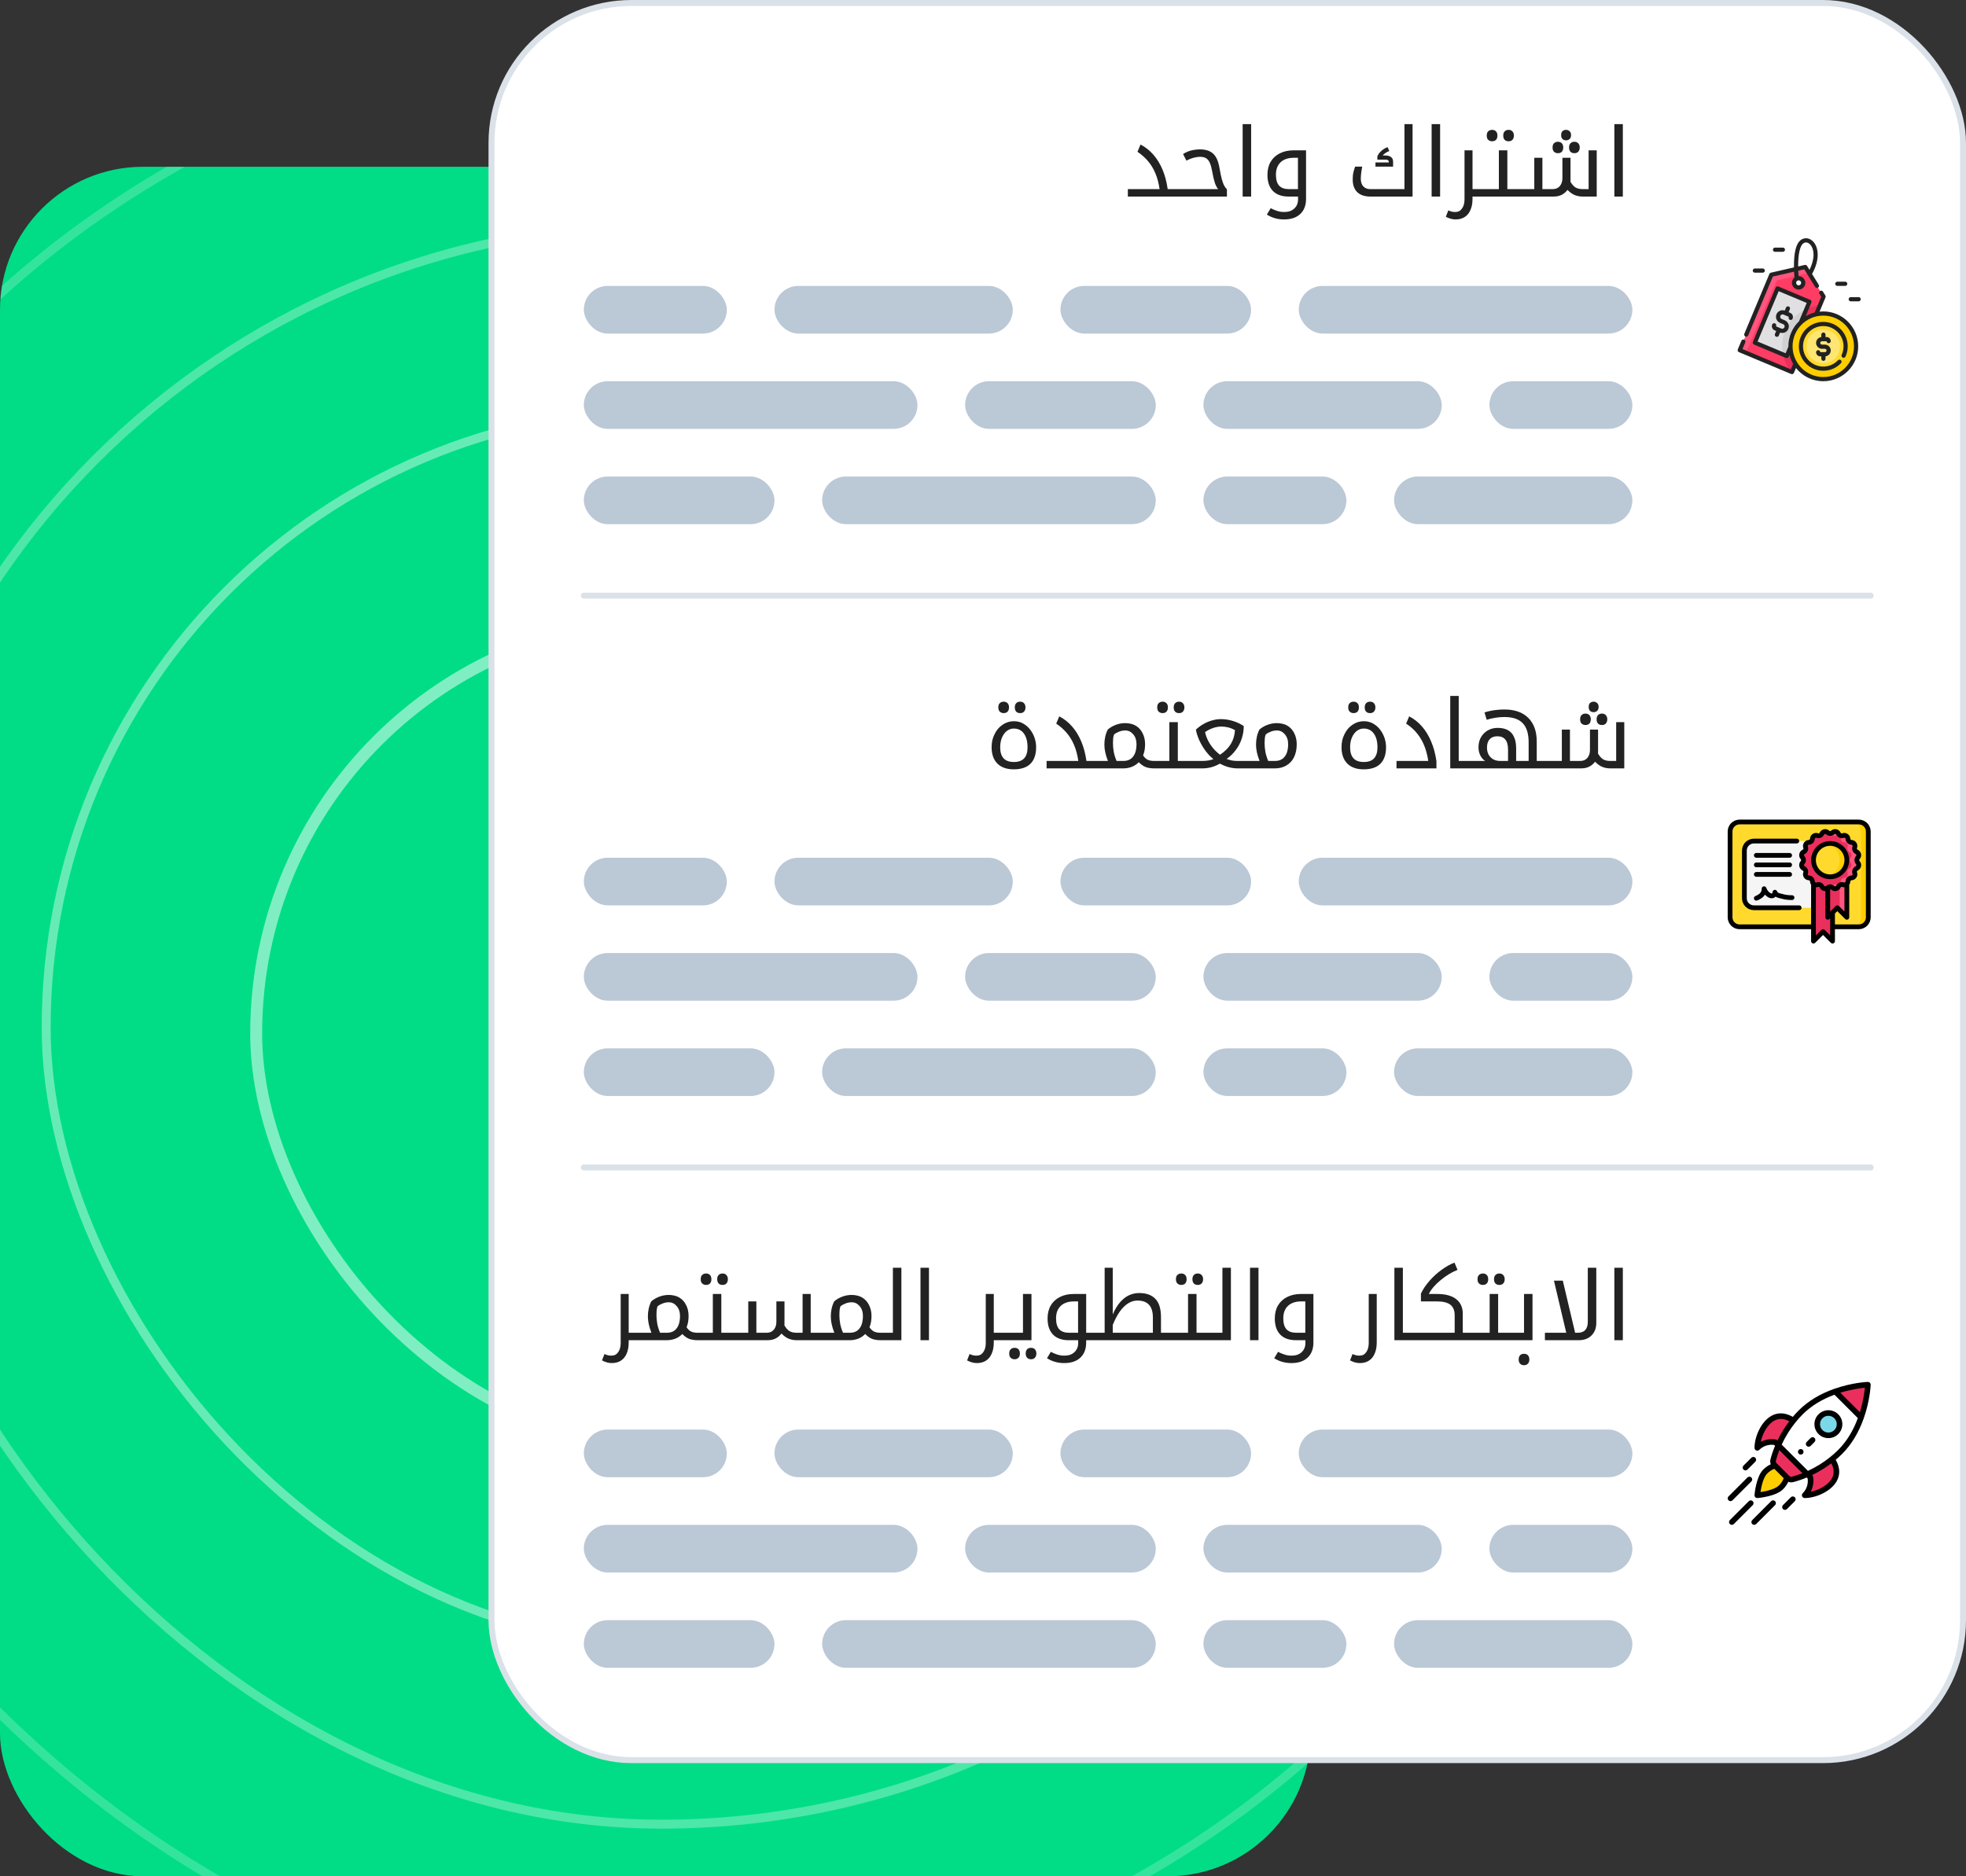 <svg xmlns="http://www.w3.org/2000/svg" width="330" height="315" viewBox="0 0 330 315" fill="none"><rect x="0" y="0" width="330" height="315" fill="#333333" stroke="none"/><g clip-path="url(#clip0_422_5332)"><rect y="28" width="220" height="287" rx="24" fill="#01DD86"></rect><rect x="-54.25" y="6.75" width="329.5" height="329.5" rx="164.75" stroke="white" stroke-opacity="0.2" stroke-width="1.5"></rect><rect x="-23.25" y="37.75" width="268.5" height="268.5" rx="134.25" stroke="white" stroke-opacity="0.3" stroke-width="1.5"></rect><rect x="7.75" y="68.75" width="207.5" height="207.5" rx="103.75" stroke="white" stroke-opacity="0.4" stroke-width="1.5"></rect><rect x="43" y="104" width="139" height="139" rx="69.5" stroke="white" stroke-opacity="0.5" stroke-width="2"></rect></g><rect x="82.5" y="0.5" width="247" height="295" rx="23.5" fill="white"></rect><rect x="82.5" y="0.5" width="247" height="295" rx="23.5" stroke="#DBE1E8"></rect><path d="M189.314 31.752H194.642C194.567 31.251 194.471 30.776 194.354 30.328C194.236 29.88 194.092 29.459 193.922 29.064C193.612 28.328 193.212 27.667 192.722 27.08C192.231 26.493 191.634 25.96 190.93 25.48L191.442 24.264C192.263 24.691 192.983 25.261 193.602 25.976C194.22 26.68 194.732 27.517 195.138 28.488C195.543 29.448 195.831 30.536 196.002 31.752H197.778C197.831 31.752 197.858 31.773 197.858 31.816V32.92C197.858 32.973 197.831 33 197.778 33H189.314V31.752ZM197.623 33C197.57 33 197.543 32.973 197.543 32.92V31.816C197.543 31.773 197.57 31.752 197.623 31.752H204.487C204.284 31.549 204.098 31.208 203.927 30.728C203.767 30.237 203.618 29.603 203.479 28.824C203.372 28.205 203.239 27.715 203.079 27.352C202.919 26.989 202.711 26.728 202.455 26.568C202.199 26.408 201.868 26.328 201.463 26.328C201.1 26.328 200.722 26.381 200.327 26.488C199.943 26.595 199.548 26.755 199.143 26.968L198.583 25.864C199.042 25.565 199.506 25.363 199.975 25.256C200.444 25.139 200.946 25.08 201.479 25.08C201.81 25.08 202.108 25.112 202.375 25.176C202.652 25.229 202.898 25.315 203.111 25.432C203.559 25.667 203.906 26.013 204.151 26.472C204.407 26.92 204.604 27.581 204.743 28.456C204.85 29.085 204.962 29.619 205.079 30.056C205.196 30.493 205.324 30.851 205.463 31.128C205.612 31.405 205.772 31.624 205.943 31.784V33H197.623ZM208.584 20.84H210.008V33H208.584V20.84ZM215.529 36.84C214.985 36.84 214.473 36.771 213.993 36.632C213.513 36.493 213.065 36.291 212.649 36.024L213.289 34.952C213.631 35.133 213.983 35.283 214.345 35.4C214.719 35.528 215.124 35.592 215.561 35.592C216.287 35.592 216.852 35.395 217.257 35C217.673 34.616 217.881 34.104 217.881 33.464V33H216.313C215.172 33 214.292 32.691 213.673 32.072C213.055 31.443 212.745 30.536 212.745 29.352C212.745 28.509 212.921 27.784 213.273 27.176C213.636 26.557 214.148 26.083 214.809 25.752C215.471 25.411 216.244 25.24 217.129 25.24H219.225V33.384C219.225 34.472 218.9 35.32 218.249 35.928C217.609 36.536 216.703 36.84 215.529 36.84ZM217.865 31.752V26.488H217.177C216.228 26.488 215.487 26.739 214.953 27.24C214.431 27.741 214.169 28.44 214.169 29.336C214.169 30.168 214.351 30.781 214.713 31.176C215.076 31.56 215.625 31.752 216.361 31.752H217.865ZM230.875 27.976V27.272H233.115V27.192C233.115 27.053 233.072 26.957 232.987 26.904C232.912 26.84 232.768 26.808 232.555 26.808H231.195V26.232C231.344 25.891 231.584 25.576 231.915 25.288C232.256 25 232.592 24.808 232.923 24.712L233.195 25.368C233.014 25.411 232.816 25.507 232.603 25.656C232.4 25.795 232.224 25.944 232.075 26.104H232.555C232.96 26.104 233.275 26.195 233.499 26.376C233.723 26.547 233.835 26.803 233.835 27.144V27.976H230.875ZM230.048 33C229.077 33 228.336 32.755 227.824 32.264C227.312 31.763 227.056 31.053 227.056 30.136C227.056 29.891 227.066 29.651 227.088 29.416C227.12 29.171 227.168 28.931 227.232 28.696C227.296 28.451 227.37 28.211 227.456 27.976H228.656C228.581 28.349 228.522 28.707 228.48 29.048C228.437 29.389 228.416 29.715 228.416 30.024C228.416 30.557 228.554 30.979 228.832 31.288C229.12 31.597 229.509 31.752 230 31.752H235.744V20.84H237.104V33H230.048ZM240.303 20.84H241.727V33H240.303V20.84ZM247.168 33V33.384C247.168 34.099 247.056 34.712 246.832 35.224C246.619 35.747 246.299 36.147 245.872 36.424C245.456 36.701 244.939 36.84 244.32 36.84C244.064 36.84 243.797 36.803 243.52 36.728C243.253 36.653 242.976 36.541 242.688 36.392L243.104 35.32C243.36 35.437 243.573 35.512 243.744 35.544C243.915 35.576 244.096 35.592 244.288 35.592C244.768 35.592 245.141 35.395 245.408 35C245.685 34.616 245.824 34.104 245.824 33.464V25.24H247.168V31.752H249.152C249.205 31.752 249.232 31.773 249.232 31.816V32.92C249.232 32.973 249.205 33 249.152 33H247.168ZM250.451 23.72C250.206 23.72 249.998 23.645 249.827 23.496C249.646 23.347 249.555 23.101 249.555 22.76C249.555 22.419 249.646 22.173 249.827 22.024C249.998 21.875 250.206 21.8 250.451 21.8C250.729 21.8 250.947 21.885 251.107 22.056C251.267 22.216 251.347 22.451 251.347 22.76C251.347 23.069 251.267 23.309 251.107 23.48C250.947 23.64 250.729 23.72 250.451 23.72ZM253.219 23.72C252.942 23.72 252.723 23.64 252.563 23.48C252.403 23.309 252.323 23.069 252.323 22.76C252.323 22.451 252.403 22.216 252.563 22.056C252.723 21.885 252.942 21.8 253.219 21.8C253.507 21.8 253.726 21.891 253.875 22.072C254.035 22.243 254.115 22.472 254.115 22.76C254.115 23.048 254.035 23.283 253.875 23.464C253.726 23.635 253.507 23.72 253.219 23.72ZM248.998 33C248.945 33 248.918 32.973 248.918 32.92V31.816C248.918 31.773 248.945 31.752 248.998 31.752H251.59V25.24H253.014V31.752H255.414C255.467 31.752 255.494 31.773 255.494 31.816V32.92C255.494 32.973 255.467 33 255.414 33H248.998ZM262.875 23.56C262.64 23.56 262.443 23.491 262.283 23.352C262.123 23.213 262.043 22.989 262.043 22.68C262.043 22.371 262.123 22.147 262.283 22.008C262.443 21.869 262.64 21.8 262.875 21.8C263.099 21.8 263.291 21.875 263.451 22.024C263.622 22.163 263.707 22.381 263.707 22.68C263.707 22.989 263.622 23.213 263.451 23.352C263.291 23.491 263.099 23.56 262.875 23.56ZM261.499 25.72C261.254 25.72 261.046 25.645 260.875 25.496C260.694 25.347 260.603 25.101 260.603 24.76C260.603 24.419 260.694 24.173 260.875 24.024C261.046 23.875 261.254 23.8 261.499 23.8C261.787 23.8 262.011 23.891 262.171 24.072C262.32 24.243 262.395 24.472 262.395 24.76C262.395 25.048 262.32 25.283 262.171 25.464C262.011 25.635 261.787 25.72 261.499 25.72ZM264.267 25.72C263.99 25.72 263.771 25.64 263.611 25.48C263.451 25.309 263.371 25.069 263.371 24.76C263.371 24.451 263.451 24.216 263.611 24.056C263.771 23.885 263.99 23.8 264.267 23.8C264.555 23.8 264.774 23.891 264.923 24.072C265.083 24.243 265.163 24.472 265.163 24.76C265.163 25.048 265.083 25.283 264.923 25.464C264.774 25.635 264.555 25.72 264.267 25.72ZM265.68 33C265.2 33 264.757 32.92 264.352 32.76C263.947 32.6 263.531 32.307 263.104 31.88C262.869 32.211 262.555 32.483 262.16 32.696C261.776 32.899 261.312 33 260.768 33H255.248C255.195 33 255.168 32.973 255.168 32.92V31.816C255.168 31.773 255.195 31.752 255.248 31.752H257.536V26.488H258.896V31.752H260.624C261.136 31.752 261.536 31.581 261.824 31.24C262.112 30.899 262.256 30.451 262.256 29.896V26.488H263.616V29.976C263.616 30.061 263.616 30.152 263.616 30.248C263.616 30.333 263.611 30.419 263.6 30.504C263.867 30.963 264.155 31.288 264.464 31.48C264.784 31.661 265.189 31.752 265.68 31.752H266.656V25.24H268.016V33H265.68ZM270.975 20.84H272.399V33H270.975V20.84Z" fill="#222222"></path><rect x="98" y="48" width="24" height="8" rx="4" fill="#BBC8D6"></rect><rect x="130" y="48" width="40" height="8" rx="4" fill="#BBC8D6"></rect><rect x="178" y="48" width="32" height="8" rx="4" fill="#BBC8D6"></rect><rect x="218" y="48" width="56" height="8" rx="4" fill="#BBC8D6"></rect><rect x="98" y="64" width="56" height="8" rx="4" fill="#BBC8D6"></rect><rect x="162" y="64" width="32" height="8" rx="4" fill="#BBC8D6"></rect><rect x="202" y="64" width="40" height="8" rx="4" fill="#BBC8D6"></rect><rect x="250" y="64" width="24" height="8" rx="4" fill="#BBC8D6"></rect><rect x="98" y="80" width="32" height="8" rx="4" fill="#BBC8D6"></rect><rect x="138" y="80" width="56" height="8" rx="4" fill="#BBC8D6"></rect><rect x="202" y="80" width="24" height="8" rx="4" fill="#BBC8D6"></rect><rect x="234" y="80" width="40" height="8" rx="4" fill="#BBC8D6"></rect><path d="M303.633 45.81L303.022 44.821L297.324 46.123L292.02 58.793L293.054 59.225L300.594 62.383L300.791 62.464L305.481 51.26L306.095 49.794L303.633 45.81ZM302.62 47.784C302.455 48.177 302.003 48.363 301.609 48.198C301.215 48.033 301.03 47.58 301.194 47.187C301.359 46.793 301.812 46.607 302.206 46.772C302.6 46.937 302.785 47.39 302.62 47.784Z" fill="#FF3C63"></path><path d="M303.633 45.81L298.257 47.076L293.054 59.225L292.02 58.793L297.324 46.123L303.022 44.821L303.633 45.81Z" fill="#FF557E"></path><path d="M305.481 51.26L300.79 62.465L300.594 62.383C299.683 61.212 299.14 59.741 299.14 58.142C299.14 54.519 301.931 51.547 305.481 51.26Z" fill="#EA2F5C"></path><path d="M303.723 50.666L303.234 51.833L299.913 59.767L299.273 59.499L294.557 57.525L298.367 48.423L303.723 50.666Z" fill="#E0E0E3"></path><path d="M303.234 51.833L299.913 59.767L299.273 59.499C299.184 59.052 299.139 58.598 299.14 58.142C299.14 55.33 300.821 52.91 303.234 51.833Z" fill="#D1D1D1"></path><path d="M306.045 63.649C309.086 63.649 311.551 61.183 311.551 58.142C311.551 55.101 309.086 52.636 306.045 52.636C303.003 52.636 300.538 55.101 300.538 58.142C300.538 61.183 303.003 63.649 306.045 63.649Z" fill="#FFCE00"></path><path d="M306.045 61.894C308.116 61.894 309.796 60.214 309.796 58.142C309.796 56.07 308.116 54.391 306.045 54.391C303.973 54.391 302.293 56.07 302.293 58.142C302.293 60.214 303.973 61.894 306.045 61.894Z" fill="#FFDA2D"></path><path d="M306.045 60.971C307.607 60.971 308.873 59.705 308.873 58.142C308.873 56.58 307.607 55.313 306.045 55.313C304.482 55.313 303.216 56.58 303.216 58.142C303.216 59.705 304.482 60.971 306.045 60.971Z" fill="#FFE571"></path><path d="M292.98 56.499C293.066 56.535 293.163 56.536 293.249 56.5C293.335 56.465 293.404 56.397 293.44 56.311L297.578 46.425L301.142 45.611C301.156 45.944 301.177 46.275 301.206 46.606C301.058 46.724 300.943 46.877 300.87 47.051C300.754 47.328 300.753 47.634 300.867 47.912C300.981 48.19 301.196 48.406 301.473 48.522C301.61 48.58 301.757 48.61 301.906 48.61C302.346 48.61 302.764 48.35 302.944 47.919C303.06 47.642 303.062 47.337 302.948 47.059C302.834 46.781 302.619 46.564 302.341 46.448C302.199 46.388 302.046 46.358 301.892 46.361C301.868 46.058 301.851 45.755 301.84 45.452L302.855 45.22L303.449 46.181L303.45 46.182L304.679 48.172C304.703 48.211 304.734 48.246 304.772 48.273C304.809 48.3 304.852 48.32 304.897 48.331C304.942 48.342 304.989 48.344 305.035 48.336C305.081 48.329 305.124 48.313 305.164 48.288C305.203 48.264 305.238 48.232 305.265 48.194C305.292 48.157 305.311 48.114 305.322 48.069C305.332 48.023 305.334 47.977 305.326 47.931C305.318 47.885 305.301 47.841 305.277 47.802L304.159 45.993C305.527 43.551 305.252 41.514 304.351 40.562C303.816 39.995 303.094 39.844 302.468 40.168C301.653 40.588 301.217 41.821 301.134 43.938C301.122 44.257 301.118 44.576 301.122 44.895L297.245 45.78C297.191 45.793 297.14 45.818 297.097 45.854C297.055 45.89 297.021 45.936 296.999 45.987L292.791 56.039C292.755 56.125 292.755 56.222 292.79 56.308C292.826 56.395 292.894 56.463 292.98 56.499ZM302.297 47.326C302.318 47.377 302.329 47.431 302.329 47.487C302.328 47.542 302.317 47.597 302.296 47.648C302.206 47.862 301.959 47.963 301.745 47.874C301.693 47.853 301.647 47.821 301.608 47.782C301.569 47.743 301.538 47.696 301.517 47.645C301.475 47.541 301.475 47.426 301.519 47.322C301.54 47.272 301.571 47.225 301.61 47.186C301.65 47.147 301.696 47.116 301.747 47.096C301.798 47.075 301.853 47.064 301.907 47.064C301.962 47.064 302.018 47.075 302.07 47.097C302.121 47.118 302.167 47.149 302.206 47.188C302.245 47.228 302.276 47.274 302.297 47.326ZM301.837 43.958C301.906 42.198 302.245 41.074 302.79 40.792C303.137 40.614 303.52 40.706 303.84 41.044C304.204 41.43 304.411 42.067 304.407 42.794C304.404 43.564 304.171 44.422 303.731 45.3L303.321 44.637C303.283 44.574 303.226 44.525 303.158 44.497C303.09 44.469 303.016 44.462 302.944 44.479L301.824 44.734C301.823 44.484 301.827 44.222 301.837 43.958Z" fill="#222222"></path><path d="M299.585 53.776L299.055 53.554C299.007 53.534 298.963 53.504 298.926 53.467C298.889 53.429 298.859 53.385 298.839 53.336C298.819 53.288 298.809 53.236 298.809 53.183C298.809 53.13 298.82 53.078 298.841 53.029C298.861 52.981 298.89 52.937 298.928 52.9C298.965 52.863 299.009 52.833 299.058 52.813C299.107 52.793 299.159 52.783 299.212 52.783C299.264 52.783 299.317 52.794 299.365 52.815L299.63 52.925H299.63L300.224 53.174C300.229 53.176 300.234 53.179 300.238 53.184C300.242 53.188 300.245 53.193 300.247 53.198C300.25 53.203 300.251 53.209 300.251 53.215C300.251 53.221 300.25 53.227 300.247 53.232C300.211 53.318 300.211 53.415 300.246 53.501C300.282 53.587 300.35 53.656 300.436 53.692C300.478 53.71 300.524 53.719 300.57 53.719C300.616 53.72 300.662 53.711 300.705 53.693C300.748 53.676 300.787 53.65 300.819 53.617C300.852 53.585 300.878 53.546 300.896 53.504C300.973 53.319 300.974 53.116 300.898 52.931C300.822 52.747 300.679 52.602 300.495 52.525L300.226 52.413L300.436 51.909C300.472 51.823 300.471 51.727 300.436 51.641C300.4 51.556 300.332 51.488 300.247 51.452C300.161 51.416 300.065 51.416 299.979 51.45C299.893 51.485 299.824 51.552 299.788 51.638L299.576 52.144C299.32 52.054 299.044 52.059 298.792 52.163C298.657 52.217 298.535 52.298 298.432 52.4C298.329 52.502 298.248 52.624 298.192 52.758C298.136 52.892 298.106 53.035 298.106 53.18C298.105 53.325 298.133 53.469 298.189 53.603C298.301 53.876 298.512 54.089 298.784 54.203L299.314 54.424C299.362 54.444 299.406 54.474 299.444 54.511C299.481 54.549 299.51 54.593 299.53 54.642C299.55 54.691 299.56 54.743 299.56 54.796C299.56 54.848 299.549 54.9 299.529 54.949C299.443 55.153 299.208 55.249 299.004 55.164L298.739 55.053L298.739 55.053L298.739 55.053L298.146 54.804C298.14 54.802 298.135 54.799 298.131 54.795C298.127 54.791 298.124 54.786 298.122 54.78C298.119 54.775 298.118 54.769 298.118 54.763C298.118 54.757 298.12 54.752 298.122 54.746C298.158 54.66 298.158 54.563 298.123 54.477C298.088 54.391 298.019 54.322 297.933 54.286C297.891 54.268 297.845 54.259 297.799 54.259C297.753 54.259 297.707 54.268 297.664 54.285C297.622 54.303 297.583 54.328 297.55 54.361C297.517 54.394 297.491 54.432 297.473 54.475C297.435 54.565 297.415 54.662 297.415 54.761C297.415 54.859 297.434 54.956 297.471 55.047C297.508 55.138 297.563 55.221 297.632 55.29C297.701 55.36 297.784 55.415 297.874 55.453L298.144 55.566L297.933 56.069C297.898 56.155 297.898 56.251 297.934 56.337C297.97 56.422 298.037 56.49 298.123 56.526C298.208 56.561 298.304 56.562 298.39 56.527C298.476 56.493 298.545 56.426 298.581 56.341L298.793 55.835C298.91 55.877 299.033 55.898 299.157 55.898C299.589 55.898 300 55.643 300.177 55.22C300.412 54.659 300.147 54.011 299.585 53.776Z" fill="#222222"></path><path d="M306.045 52.284C305.833 52.284 305.625 52.296 305.419 52.318L306.419 49.931C306.44 49.879 306.449 49.823 306.445 49.767C306.44 49.712 306.423 49.658 306.393 49.61L305.992 48.96C305.968 48.921 305.936 48.886 305.899 48.859C305.861 48.832 305.819 48.812 305.774 48.802C305.729 48.791 305.682 48.789 305.636 48.797C305.591 48.804 305.547 48.82 305.507 48.844C305.468 48.869 305.434 48.901 305.407 48.938C305.38 48.976 305.36 49.019 305.35 49.064C305.339 49.109 305.338 49.155 305.345 49.201C305.353 49.247 305.369 49.291 305.394 49.33L305.7 49.826L304.595 52.466C304.067 52.601 303.562 52.809 303.092 53.085L304.048 50.802C304.084 50.716 304.084 50.619 304.049 50.533C304.013 50.447 303.945 50.378 303.859 50.342L298.503 48.099C298.46 48.082 298.415 48.072 298.368 48.072C298.322 48.072 298.276 48.081 298.234 48.098C298.191 48.116 298.152 48.142 298.119 48.174C298.087 48.207 298.061 48.245 298.043 48.288L294.233 57.389C294.197 57.475 294.196 57.571 294.232 57.658C294.267 57.744 294.335 57.813 294.421 57.849L299.778 60.091C299.821 60.109 299.867 60.118 299.913 60.118C299.983 60.118 300.05 60.098 300.108 60.06C300.166 60.021 300.211 59.967 300.238 59.903L300.368 59.591C300.503 60.117 300.71 60.622 300.985 61.09L300.602 62.004L292.48 58.605L292.949 57.485C292.967 57.442 292.977 57.396 292.978 57.35C292.978 57.303 292.97 57.257 292.952 57.214C292.935 57.17 292.909 57.131 292.876 57.098C292.844 57.065 292.805 57.039 292.762 57.021C292.719 57.003 292.673 56.993 292.626 56.993C292.58 56.993 292.534 57.003 292.491 57.02C292.448 57.038 292.409 57.065 292.376 57.098C292.344 57.131 292.318 57.17 292.3 57.213L291.696 58.657C291.678 58.7 291.668 58.746 291.668 58.792C291.668 58.838 291.677 58.884 291.694 58.926C291.712 58.969 291.738 59.008 291.77 59.041C291.803 59.074 291.841 59.1 291.884 59.117L300.655 62.789C300.741 62.825 300.837 62.825 300.924 62.79C301.01 62.754 301.079 62.686 301.115 62.6L301.458 61.781C302.532 63.132 304.189 64 306.045 64C309.275 64 311.903 61.372 311.903 58.142C311.903 54.912 309.275 52.284 306.045 52.284ZM299.725 59.307L295.017 57.336L298.556 48.884L303.263 50.855L301.974 53.934C300.873 54.999 300.187 56.492 300.187 58.142C300.187 58.162 300.187 58.182 300.188 58.202L299.725 59.307ZM306.045 63.297C303.246 63.297 300.962 61.056 300.892 58.274C300.892 58.27 300.892 58.266 300.891 58.262C300.891 58.222 300.89 58.182 300.89 58.142C300.89 55.3 303.202 52.987 306.045 52.987C308.887 52.987 311.199 55.3 311.199 58.142C311.199 60.984 308.887 63.297 306.045 63.297Z" fill="#222222"></path><path d="M306.045 54.039C303.782 54.039 301.942 55.88 301.942 58.142C301.942 60.405 303.782 62.245 306.045 62.245C307.181 62.245 308.238 61.791 309.021 60.967C309.053 60.933 309.078 60.894 309.094 60.85C309.111 60.807 309.119 60.761 309.118 60.715C309.116 60.669 309.106 60.624 309.087 60.581C309.069 60.539 309.042 60.501 309.008 60.469C308.975 60.438 308.935 60.413 308.892 60.396C308.849 60.38 308.803 60.372 308.757 60.373C308.711 60.374 308.665 60.385 308.623 60.403C308.581 60.422 308.543 60.449 308.511 60.483C307.862 61.166 306.987 61.542 306.045 61.542C304.17 61.542 302.645 60.017 302.645 58.142C302.645 56.267 304.17 54.742 306.045 54.742C307.919 54.742 309.445 56.267 309.445 58.142C309.445 58.641 309.339 59.121 309.131 59.57C309.094 59.654 309.091 59.75 309.123 59.837C309.156 59.923 309.221 59.993 309.305 60.032C309.388 60.071 309.484 60.075 309.571 60.044C309.658 60.013 309.729 59.949 309.769 59.866C310.02 59.324 310.148 58.744 310.148 58.142C310.148 55.88 308.307 54.039 306.045 54.039Z" fill="#222222"></path><path d="M305.824 57.284H306.593C306.598 57.376 306.638 57.462 306.705 57.525C306.772 57.587 306.861 57.621 306.953 57.618C307.045 57.616 307.132 57.578 307.196 57.512C307.26 57.447 307.296 57.359 307.296 57.267C307.296 56.889 306.988 56.581 306.61 56.581H306.418V56.175C306.418 56.082 306.381 55.992 306.315 55.926C306.249 55.861 306.16 55.824 306.067 55.824C305.974 55.824 305.884 55.861 305.818 55.926C305.752 55.992 305.715 56.082 305.715 56.175V56.587C305.222 56.642 304.838 57.061 304.838 57.568C304.838 58.112 305.28 58.554 305.824 58.554H306.309C306.465 58.554 306.593 58.681 306.593 58.838C306.593 58.994 306.465 59.121 306.309 59.121H305.541C305.536 59.03 305.496 58.943 305.429 58.881C305.362 58.818 305.273 58.785 305.181 58.787C305.089 58.789 305.002 58.827 304.938 58.893C304.874 58.959 304.838 59.047 304.838 59.139C304.838 59.517 305.146 59.824 305.524 59.824H305.715V60.23C305.715 60.324 305.752 60.413 305.818 60.479C305.884 60.545 305.974 60.582 306.067 60.582C306.16 60.582 306.249 60.545 306.315 60.479C306.381 60.413 306.418 60.324 306.418 60.23V59.818C306.911 59.763 307.296 59.345 307.296 58.838C307.296 58.294 306.853 57.851 306.309 57.851H305.825C305.668 57.851 305.541 57.724 305.541 57.568C305.541 57.411 305.668 57.284 305.824 57.284ZM308.399 47.997H309.725C309.818 47.997 309.908 47.96 309.974 47.894C310.04 47.828 310.077 47.738 310.077 47.645C310.077 47.552 310.04 47.462 309.974 47.397C309.908 47.331 309.818 47.294 309.725 47.294H308.399C308.306 47.294 308.217 47.331 308.151 47.397C308.085 47.462 308.048 47.552 308.048 47.645C308.048 47.738 308.085 47.828 308.151 47.894C308.217 47.96 308.306 47.997 308.399 47.997ZM311.98 49.885H310.654C310.561 49.885 310.471 49.922 310.405 49.988C310.339 50.054 310.302 50.143 310.302 50.236C310.302 50.33 310.339 50.419 310.405 50.485C310.471 50.551 310.561 50.588 310.654 50.588H311.98C312.073 50.588 312.163 50.551 312.229 50.485C312.295 50.419 312.332 50.33 312.332 50.236C312.332 50.143 312.295 50.054 312.229 49.988C312.163 49.922 312.073 49.885 311.98 49.885ZM294.557 45.777H295.883C295.976 45.777 296.065 45.739 296.131 45.674C296.197 45.608 296.234 45.518 296.234 45.425C296.234 45.332 296.197 45.242 296.131 45.176C296.065 45.111 295.976 45.074 295.883 45.074H294.557C294.464 45.074 294.374 45.111 294.308 45.176C294.242 45.242 294.205 45.332 294.205 45.425C294.205 45.518 294.242 45.608 294.308 45.674C294.374 45.739 294.464 45.777 294.557 45.777ZM297.94 42.275H299.266C299.36 42.275 299.449 42.238 299.515 42.172C299.581 42.106 299.618 42.017 299.618 41.924C299.618 41.831 299.581 41.741 299.515 41.675C299.449 41.609 299.36 41.572 299.266 41.572H297.94C297.847 41.572 297.758 41.609 297.692 41.675C297.626 41.741 297.589 41.831 297.589 41.924C297.589 42.017 297.626 42.106 297.692 42.172C297.758 42.238 297.847 42.275 297.94 42.275Z" fill="#222222"></path><path d="M314 100L98 100" stroke="#DBE1E8" stroke-linecap="round"></path><path d="M168.467 119.72C168.222 119.72 168.014 119.645 167.843 119.496C167.662 119.347 167.571 119.101 167.571 118.76C167.571 118.419 167.662 118.173 167.843 118.024C168.014 117.875 168.222 117.8 168.467 117.8C168.744 117.8 168.963 117.885 169.123 118.056C169.283 118.216 169.363 118.451 169.363 118.76C169.363 119.069 169.283 119.309 169.123 119.48C168.963 119.64 168.744 119.72 168.467 119.72ZM171.235 119.72C170.958 119.72 170.739 119.64 170.579 119.48C170.419 119.309 170.339 119.069 170.339 118.76C170.339 118.451 170.419 118.216 170.579 118.056C170.739 117.885 170.958 117.8 171.235 117.8C171.523 117.8 171.742 117.891 171.891 118.072C172.051 118.243 172.131 118.472 172.131 118.76C172.131 119.048 172.051 119.283 171.891 119.464C171.742 119.635 171.523 119.72 171.235 119.72ZM170.158 129.16C168.985 129.16 168.073 128.84 167.422 128.2C166.772 127.549 166.446 126.632 166.446 125.448C166.446 125.053 166.484 124.675 166.558 124.312C166.644 123.949 166.772 123.597 166.942 123.256C167.262 122.584 167.71 122.056 168.286 121.672C168.862 121.277 169.502 121.08 170.206 121.08C170.537 121.08 170.857 121.128 171.166 121.224C171.476 121.32 171.774 121.469 172.062 121.672C172.446 121.939 172.777 122.275 173.054 122.68C173.332 123.075 173.545 123.512 173.694 123.992C173.844 124.461 173.918 124.947 173.918 125.448C173.918 126.653 173.604 127.576 172.974 128.216C172.345 128.845 171.406 129.16 170.158 129.16ZM170.19 127.928C170.948 127.928 171.518 127.725 171.902 127.32C172.286 126.904 172.478 126.285 172.478 125.464C172.478 124.813 172.388 124.253 172.206 123.784C172.025 123.315 171.764 122.952 171.422 122.696C171.081 122.44 170.665 122.312 170.174 122.312C169.748 122.312 169.358 122.445 169.006 122.712C168.665 122.979 168.393 123.347 168.19 123.816C167.988 124.285 167.886 124.835 167.886 125.464C167.886 126.285 168.078 126.904 168.462 127.32C168.846 127.725 169.422 127.928 170.19 127.928ZM175.673 127.752H181.001C180.926 127.251 180.83 126.776 180.713 126.328C180.596 125.88 180.452 125.459 180.281 125.064C179.972 124.328 179.572 123.667 179.081 123.08C178.59 122.493 177.993 121.96 177.289 121.48L177.801 120.264C178.622 120.691 179.342 121.261 179.961 121.976C180.58 122.68 181.092 123.517 181.497 124.488C181.902 125.448 182.19 126.536 182.361 127.752H184.137C184.19 127.752 184.217 127.773 184.217 127.816V128.92C184.217 128.973 184.19 129 184.137 129H175.673V127.752ZM185.967 127.752C185.764 127.229 185.615 126.744 185.519 126.296C185.423 125.837 185.375 125.411 185.375 125.016C185.375 124.547 185.423 124.099 185.519 123.672C185.615 123.245 185.759 122.845 185.951 122.472C186.345 122.141 186.793 121.88 187.295 121.688C187.807 121.496 188.335 121.4 188.879 121.4C189.209 121.4 189.524 121.437 189.823 121.512C190.121 121.576 190.393 121.683 190.639 121.832C191.14 122.131 191.524 122.552 191.791 123.096C192.068 123.64 192.207 124.253 192.207 124.936C192.207 125.277 192.18 125.608 192.127 125.928C192.073 126.237 191.988 126.536 191.871 126.824C192.095 127.165 192.345 127.405 192.623 127.544C192.911 127.683 193.289 127.752 193.759 127.752H193.839C193.892 127.752 193.919 127.773 193.919 127.816V128.92C193.919 128.973 193.892 129 193.839 129H193.759C193.193 129 192.708 128.925 192.303 128.776C191.908 128.616 191.524 128.344 191.151 127.96C190.809 128.312 190.415 128.573 189.967 128.744C189.519 128.915 189.049 129 188.559 129H183.982C183.929 129 183.902 128.973 183.902 128.92V127.816C183.902 127.773 183.929 127.752 183.982 127.752H185.967ZM186.815 124.744C186.815 125.235 186.857 125.72 186.943 126.2C187.028 126.68 187.188 127.197 187.423 127.752H188.559C189.039 127.752 189.439 127.645 189.759 127.432C190.089 127.208 190.34 126.888 190.511 126.472C190.681 126.045 190.767 125.528 190.767 124.92C190.767 124.248 190.58 123.699 190.207 123.272C189.844 122.845 189.401 122.632 188.879 122.632C188.537 122.632 188.201 122.696 187.871 122.824C187.551 122.941 187.263 123.096 187.007 123.288C186.921 123.512 186.868 123.741 186.847 123.976C186.825 124.211 186.815 124.467 186.815 124.744ZM195.139 119.72C194.894 119.72 194.686 119.645 194.515 119.496C194.334 119.347 194.243 119.101 194.243 118.76C194.243 118.419 194.334 118.173 194.515 118.024C194.686 117.875 194.894 117.8 195.139 117.8C195.416 117.8 195.635 117.885 195.795 118.056C195.955 118.216 196.035 118.451 196.035 118.76C196.035 119.069 195.955 119.309 195.795 119.48C195.635 119.64 195.416 119.72 195.139 119.72ZM197.907 119.72C197.63 119.72 197.411 119.64 197.251 119.48C197.091 119.309 197.011 119.069 197.011 118.76C197.011 118.451 197.091 118.216 197.251 118.056C197.411 117.885 197.63 117.8 197.907 117.8C198.195 117.8 198.414 117.891 198.563 118.072C198.723 118.243 198.803 118.472 198.803 118.76C198.803 119.048 198.723 119.283 198.563 119.464C198.414 119.635 198.195 119.72 197.907 119.72ZM193.686 129C193.632 129 193.606 128.973 193.606 128.92V127.816C193.606 127.773 193.632 127.752 193.686 127.752H196.278V121.24H197.702V127.752H200.102C200.155 127.752 200.182 127.773 200.182 127.816V128.92C200.182 128.973 200.155 129 200.102 129H193.686ZM207.728 129C207.28 129 206.794 128.936 206.272 128.808C205.76 128.669 205.258 128.467 204.768 128.2C204.298 128.467 203.813 128.669 203.312 128.808C202.821 128.936 202.314 129 201.792 129H199.936C199.882 129 199.856 128.973 199.856 128.92V127.816C199.856 127.773 199.882 127.752 199.936 127.752H201.776C202.16 127.752 202.512 127.725 202.832 127.672C203.152 127.619 203.434 127.539 203.68 127.432C203.477 127.283 203.269 127.101 203.056 126.888C202.842 126.664 202.629 126.413 202.416 126.136C201.989 125.571 201.626 124.968 201.328 124.328C201.029 123.677 200.832 123.064 200.736 122.488C201.13 122.125 201.552 121.816 202 121.56C202.458 121.293 202.938 121.091 203.44 120.952C203.941 120.803 204.442 120.728 204.944 120.728C205.616 120.728 206.293 120.835 206.976 121.048C207.658 121.261 208.256 121.544 208.768 121.896C208.768 122.632 208.65 123.347 208.416 124.04C208.192 124.723 207.861 125.352 207.424 125.928C206.997 126.504 206.485 127 205.888 127.416C206.186 127.523 206.48 127.608 206.768 127.672C207.066 127.725 207.365 127.752 207.664 127.752H209.6C209.653 127.752 209.68 127.773 209.68 127.816V128.92C209.68 128.973 209.653 129 209.6 129H207.728ZM204.784 126.712C205.605 126.157 206.213 125.549 206.608 124.888C207.013 124.216 207.242 123.443 207.296 122.568C206.922 122.365 206.544 122.216 206.16 122.12C205.776 122.024 205.386 121.976 204.992 121.976C204.693 121.976 204.389 122.013 204.08 122.088C203.781 122.152 203.482 122.253 203.184 122.392C202.885 122.52 202.581 122.691 202.272 122.904C202.378 123.395 202.549 123.875 202.784 124.344C203.018 124.803 203.306 125.235 203.648 125.64C203.989 126.035 204.368 126.392 204.784 126.712ZM209.436 129C209.382 129 209.356 128.973 209.356 128.92V127.816C209.356 127.773 209.382 127.752 209.436 127.752H211.42C211.217 127.229 211.068 126.744 210.972 126.296C210.876 125.837 210.828 125.411 210.828 125.016C210.828 124.547 210.876 124.099 210.972 123.672C211.068 123.245 211.212 122.845 211.404 122.472C211.798 122.141 212.246 121.88 212.748 121.688C213.26 121.496 213.788 121.4 214.332 121.4C214.662 121.4 214.977 121.437 215.276 121.512C215.574 121.576 215.846 121.683 216.092 121.832C216.593 122.131 216.977 122.552 217.244 123.096C217.521 123.64 217.66 124.253 217.66 124.936C217.66 125.363 217.622 125.757 217.548 126.12C217.473 126.472 217.361 126.803 217.212 127.112C216.913 127.72 216.481 128.189 215.916 128.52C215.361 128.84 214.726 129 214.012 129H209.436ZM212.268 124.744C212.268 125.235 212.31 125.72 212.396 126.2C212.481 126.68 212.641 127.197 212.876 127.752H214.012C214.492 127.752 214.892 127.645 215.212 127.432C215.542 127.208 215.793 126.888 215.964 126.472C216.134 126.045 216.22 125.528 216.22 124.92C216.22 124.248 216.033 123.699 215.66 123.272C215.297 122.845 214.854 122.632 214.332 122.632C213.99 122.632 213.654 122.696 213.324 122.824C213.004 122.941 212.716 123.096 212.46 123.288C212.374 123.512 212.321 123.741 212.3 123.976C212.278 124.211 212.268 124.467 212.268 124.744ZM227.201 119.72C226.956 119.72 226.748 119.645 226.577 119.496C226.396 119.347 226.305 119.101 226.305 118.76C226.305 118.419 226.396 118.173 226.577 118.024C226.748 117.875 226.956 117.8 227.201 117.8C227.479 117.8 227.697 117.885 227.857 118.056C228.017 118.216 228.097 118.451 228.097 118.76C228.097 119.069 228.017 119.309 227.857 119.48C227.697 119.64 227.479 119.72 227.201 119.72ZM229.969 119.72C229.692 119.72 229.473 119.64 229.313 119.48C229.153 119.309 229.073 119.069 229.073 118.76C229.073 118.451 229.153 118.216 229.313 118.056C229.473 117.885 229.692 117.8 229.969 117.8C230.257 117.8 230.476 117.891 230.625 118.072C230.785 118.243 230.865 118.472 230.865 118.76C230.865 119.048 230.785 119.283 230.625 119.464C230.476 119.635 230.257 119.72 229.969 119.72ZM228.893 129.16C227.719 129.16 226.807 128.84 226.157 128.2C225.506 127.549 225.181 126.632 225.181 125.448C225.181 125.053 225.218 124.675 225.293 124.312C225.378 123.949 225.506 123.597 225.677 123.256C225.997 122.584 226.445 122.056 227.021 121.672C227.597 121.277 228.237 121.08 228.941 121.08C229.271 121.08 229.591 121.128 229.901 121.224C230.21 121.32 230.509 121.469 230.797 121.672C231.181 121.939 231.511 122.275 231.789 122.68C232.066 123.075 232.279 123.512 232.429 123.992C232.578 124.461 232.653 124.947 232.653 125.448C232.653 126.653 232.338 127.576 231.709 128.216C231.079 128.845 230.141 129.16 228.893 129.16ZM228.925 127.928C229.682 127.928 230.253 127.725 230.637 127.32C231.021 126.904 231.213 126.285 231.213 125.464C231.213 124.813 231.122 124.253 230.941 123.784C230.759 123.315 230.498 122.952 230.157 122.696C229.815 122.44 229.399 122.312 228.909 122.312C228.482 122.312 228.093 122.445 227.741 122.712C227.399 122.979 227.127 123.347 226.925 123.816C226.722 124.285 226.621 124.835 226.621 125.464C226.621 126.285 226.813 126.904 227.197 127.32C227.581 127.725 228.157 127.928 228.925 127.928ZM234.408 127.752H239.736C239.682 127.347 239.608 126.963 239.512 126.6C239.426 126.237 239.325 125.891 239.208 125.56C238.909 124.707 238.498 123.944 237.976 123.272C237.464 122.6 236.813 122.003 236.024 121.48L236.536 120.264C237.357 120.691 238.072 121.256 238.68 121.96C239.298 122.664 239.81 123.501 240.216 124.472C240.632 125.443 240.93 126.547 241.112 127.784V129H234.408V127.752ZM246.964 127.752C247.017 127.752 247.044 127.773 247.044 127.816V128.92C247.044 128.973 247.017 129 246.964 129H243.428V116.84H244.852V127.752H246.964ZM249.291 127.752C248.949 127.539 248.677 127.229 248.475 126.824C248.272 126.419 248.171 125.965 248.171 125.464C248.171 124.813 248.309 124.248 248.587 123.768C248.875 123.277 249.259 122.893 249.739 122.616C250.229 122.339 250.779 122.2 251.387 122.2C252.08 122.2 252.656 122.328 253.115 122.584C253.573 122.84 253.915 123.224 254.139 123.736C254.373 124.237 254.491 124.872 254.491 125.64V127.752H256.587V124.616C256.587 123.165 256.256 122.099 255.595 121.416C254.944 120.723 253.915 120.376 252.507 120.376C251.984 120.376 251.477 120.419 250.987 120.504C250.496 120.579 250.016 120.691 249.547 120.84L249.179 119.608C249.52 119.491 249.867 119.4 250.219 119.336C250.581 119.261 250.949 119.208 251.323 119.176C251.707 119.133 252.101 119.112 252.507 119.112C254.245 119.112 255.584 119.581 256.523 120.52C257.472 121.459 257.947 122.781 257.947 124.488V127.752H260.027C260.08 127.752 260.107 127.773 260.107 127.816V128.92C260.107 128.973 260.08 129 260.027 129H246.811C246.757 129 246.731 128.973 246.731 128.92V127.816C246.731 127.773 246.757 127.752 246.811 127.752H249.291ZM251.819 127.752H253.131V125.88C253.131 125.091 252.976 124.515 252.667 124.152C252.368 123.789 251.92 123.608 251.323 123.608C250.779 123.608 250.352 123.773 250.043 124.104C249.744 124.435 249.595 124.904 249.595 125.512C249.595 125.96 249.685 126.355 249.867 126.696C250.059 127.027 250.32 127.288 250.651 127.48C250.992 127.661 251.381 127.752 251.819 127.752ZM267.5 119.56C267.265 119.56 267.068 119.491 266.908 119.352C266.748 119.213 266.668 118.989 266.668 118.68C266.668 118.371 266.748 118.147 266.908 118.008C267.068 117.869 267.265 117.8 267.5 117.8C267.724 117.8 267.916 117.875 268.076 118.024C268.247 118.163 268.332 118.381 268.332 118.68C268.332 118.989 268.247 119.213 268.076 119.352C267.916 119.491 267.724 119.56 267.5 119.56ZM266.124 121.72C265.879 121.72 265.671 121.645 265.5 121.496C265.319 121.347 265.228 121.101 265.228 120.76C265.228 120.419 265.319 120.173 265.5 120.024C265.671 119.875 265.879 119.8 266.124 119.8C266.412 119.8 266.636 119.891 266.796 120.072C266.945 120.243 267.02 120.472 267.02 120.76C267.02 121.048 266.945 121.283 266.796 121.464C266.636 121.635 266.412 121.72 266.124 121.72ZM268.892 121.72C268.615 121.72 268.396 121.64 268.236 121.48C268.076 121.309 267.996 121.069 267.996 120.76C267.996 120.451 268.076 120.216 268.236 120.056C268.396 119.885 268.615 119.8 268.892 119.8C269.18 119.8 269.399 119.891 269.548 120.072C269.708 120.243 269.788 120.472 269.788 120.76C269.788 121.048 269.708 121.283 269.548 121.464C269.399 121.635 269.18 121.72 268.892 121.72ZM270.305 129C269.825 129 269.382 128.92 268.977 128.76C268.572 128.6 268.156 128.307 267.729 127.88C267.494 128.211 267.18 128.483 266.785 128.696C266.401 128.899 265.937 129 265.393 129H259.873C259.82 129 259.793 128.973 259.793 128.92V127.816C259.793 127.773 259.82 127.752 259.873 127.752H262.161V122.488H263.521V127.752H265.249C265.761 127.752 266.161 127.581 266.449 127.24C266.737 126.899 266.881 126.451 266.881 125.896V122.488H268.241V125.976C268.241 126.061 268.241 126.152 268.241 126.248C268.241 126.333 268.236 126.419 268.225 126.504C268.492 126.963 268.78 127.288 269.089 127.48C269.409 127.661 269.814 127.752 270.305 127.752H271.281V121.24H272.641V129H270.305Z" fill="#222222"></path><rect x="98" y="144" width="24" height="8" rx="4" fill="#BBC8D6"></rect><rect x="130" y="144" width="40" height="8" rx="4" fill="#BBC8D6"></rect><rect x="178" y="144" width="32" height="8" rx="4" fill="#BBC8D6"></rect><rect x="218" y="144" width="56" height="8" rx="4" fill="#BBC8D6"></rect><rect x="98" y="160" width="56" height="8" rx="4" fill="#BBC8D6"></rect><rect x="162" y="160" width="32" height="8" rx="4" fill="#BBC8D6"></rect><rect x="202" y="160" width="40" height="8" rx="4" fill="#BBC8D6"></rect><rect x="250" y="160" width="24" height="8" rx="4" fill="#BBC8D6"></rect><rect x="98" y="176" width="32" height="8" rx="4" fill="#BBC8D6"></rect><rect x="138" y="176" width="56" height="8" rx="4" fill="#BBC8D6"></rect><rect x="202" y="176" width="24" height="8" rx="4" fill="#BBC8D6"></rect><rect x="234" y="176" width="40" height="8" rx="4" fill="#BBC8D6"></rect><g clip-path="url(#clip1_422_5332)"><path d="M307.6 155.6H312C312.424 155.6 312.831 155.431 313.131 155.131C313.431 154.831 313.6 154.424 313.6 154V139.6C313.6 139.176 313.431 138.769 313.131 138.469C312.831 138.169 312.424 138 312 138H292C291.576 138 291.169 138.169 290.869 138.469C290.569 138.769 290.4 139.176 290.4 139.6V154C290.4 154.424 290.569 154.831 290.869 155.131C291.169 155.431 291.576 155.6 292 155.6H304.4" fill="#FFDA2D"></path><path d="M312 138H310.8C311.224 138 311.631 138.169 311.931 138.469C312.231 138.769 312.4 139.176 312.4 139.6V154C312.4 154.424 312.231 154.831 311.931 155.131C311.631 155.431 311.224 155.6 310.8 155.6H312C312.424 155.6 312.831 155.431 313.131 155.131C313.431 154.831 313.6 154.424 313.6 154V139.6C313.6 139.176 313.431 138.769 313.131 138.469C312.831 138.169 312.424 138 312 138Z" fill="#FFCE00"></path><path d="M305.2 152.4H294.4C293.976 152.4 293.569 152.231 293.269 151.931C292.969 151.631 292.8 151.224 292.8 150.8V142.8C292.8 142.376 292.969 141.969 293.269 141.669C293.569 141.369 293.976 141.2 294.4 141.2H305.2V152.4Z" fill="#F5F5F5"></path><path d="M304 141.2H305.2V152.4H304V141.2Z" fill="#CFD8DC"></path><path d="M311.836 144.816C311.942 144.928 312.001 145.078 312 145.232C312 145.349 311.967 145.464 311.904 145.562C311.841 145.661 311.75 145.739 311.644 145.788C311.537 145.838 311.446 145.917 311.383 146.016C311.319 146.115 311.285 146.23 311.284 146.348C311.283 146.421 311.297 146.493 311.324 146.56C311.35 146.628 311.364 146.7 311.364 146.772C311.363 146.931 311.301 147.083 311.191 147.197C311.081 147.311 310.931 147.378 310.772 147.384C310.452 147.396 310.196 147.652 310.184 147.972C310.182 148.05 310.165 148.127 310.134 148.198C310.102 148.27 310.057 148.334 310 148.388C309.886 148.501 309.732 148.564 309.572 148.564C309.499 148.564 309.428 148.55 309.36 148.524C309.293 148.497 309.221 148.483 309.148 148.484C309.03 148.485 308.915 148.519 308.816 148.583C308.717 148.646 308.638 148.737 308.588 148.844C308.539 148.95 308.461 149.041 308.362 149.104C308.264 149.167 308.149 149.2 308.032 149.2C307.877 149.201 307.729 149.142 307.616 149.036C307.506 148.933 307.361 148.874 307.21 148.872C307.059 148.87 306.913 148.924 306.8 149.024C306.796 149.028 306.788 149.032 306.784 149.036C306.671 149.142 306.523 149.201 306.368 149.2C306.251 149.2 306.136 149.167 306.038 149.104C305.939 149.041 305.861 148.95 305.812 148.844C305.762 148.737 305.683 148.646 305.584 148.583C305.485 148.519 305.37 148.485 305.252 148.484C305.179 148.483 305.107 148.497 305.04 148.524C304.972 148.55 304.901 148.564 304.828 148.564C304.668 148.564 304.514 148.501 304.4 148.388C304.343 148.334 304.298 148.27 304.267 148.198C304.235 148.127 304.218 148.05 304.216 147.972C304.204 147.652 303.948 147.396 303.628 147.384C303.47 147.378 303.319 147.311 303.209 147.197C303.099 147.083 303.037 146.931 303.036 146.772C303.036 146.7 303.05 146.628 303.076 146.56C303.103 146.493 303.117 146.421 303.116 146.348C303.115 146.23 303.081 146.115 303.017 146.016C302.954 145.917 302.863 145.838 302.756 145.788C302.65 145.739 302.559 145.661 302.496 145.562C302.433 145.464 302.4 145.349 302.4 145.232C302.399 145.077 302.458 144.929 302.564 144.816C302.669 144.703 302.728 144.554 302.728 144.4C302.728 144.246 302.669 144.097 302.564 143.984C302.458 143.871 302.399 143.723 302.4 143.568C302.4 143.451 302.433 143.336 302.496 143.238C302.559 143.139 302.65 143.061 302.756 143.012C302.974 142.911 303.114 142.693 303.116 142.452C303.117 142.379 303.103 142.307 303.076 142.24C303.05 142.172 303.036 142.101 303.036 142.028C303.037 141.869 303.099 141.717 303.209 141.603C303.319 141.489 303.47 141.422 303.628 141.416C303.948 141.404 304.204 141.148 304.216 140.828C304.222 140.669 304.289 140.519 304.403 140.409C304.517 140.299 304.669 140.237 304.828 140.236C304.9 140.236 304.972 140.25 305.04 140.276C305.107 140.303 305.179 140.317 305.252 140.316C305.37 140.315 305.485 140.281 305.584 140.217C305.683 140.154 305.762 140.063 305.812 139.956C305.861 139.85 305.939 139.759 306.038 139.696C306.136 139.633 306.251 139.6 306.368 139.6C306.522 139.599 306.672 139.658 306.784 139.764C306.897 139.869 307.046 139.928 307.2 139.928C307.354 139.928 307.503 139.869 307.616 139.764C307.687 139.698 307.772 139.65 307.865 139.624C307.958 139.597 308.056 139.593 308.151 139.612C308.246 139.631 308.335 139.672 308.411 139.732C308.487 139.791 308.548 139.868 308.588 139.956C308.689 140.174 308.907 140.314 309.148 140.316C309.221 140.317 309.293 140.303 309.36 140.276C309.428 140.25 309.5 140.236 309.572 140.236C309.731 140.237 309.883 140.299 309.997 140.409C310.111 140.519 310.178 140.669 310.184 140.828C310.196 141.148 310.452 141.404 310.772 141.416C310.931 141.422 311.081 141.489 311.191 141.603C311.301 141.717 311.363 141.869 311.364 142.028C311.364 142.1 311.35 142.172 311.324 142.24C311.297 142.307 311.283 142.379 311.284 142.452C311.286 142.693 311.426 142.911 311.644 143.012C311.862 143.112 312.001 143.329 312 143.568C312.001 143.722 311.942 143.872 311.836 143.984C311.731 144.097 311.672 144.246 311.672 144.4C311.672 144.554 311.731 144.703 311.836 144.816Z" fill="#EA2F5C"></path><path d="M311.672 144.4C311.673 144.246 311.732 144.098 311.836 143.984C311.942 143.872 312.001 143.722 312 143.568C312 143.451 311.967 143.336 311.904 143.238C311.841 143.139 311.75 143.061 311.644 143.012C311.537 142.962 311.446 142.883 311.383 142.784C311.319 142.685 311.285 142.57 311.284 142.452C311.283 142.379 311.297 142.307 311.324 142.24C311.35 142.172 311.364 142.1 311.364 142.028C311.363 141.869 311.301 141.717 311.191 141.603C311.081 141.489 310.931 141.422 310.772 141.416C310.452 141.404 310.196 141.148 310.184 140.828C310.178 140.67 310.111 140.519 309.997 140.409C309.883 140.299 309.731 140.237 309.572 140.236C309.499 140.236 309.428 140.25 309.36 140.276C309.293 140.303 309.221 140.317 309.148 140.316C309.03 140.315 308.915 140.281 308.816 140.217C308.717 140.154 308.638 140.063 308.588 139.956C308.547 139.868 308.487 139.791 308.411 139.732C308.335 139.672 308.246 139.631 308.151 139.612C308.056 139.593 307.958 139.597 307.865 139.624C307.772 139.65 307.687 139.698 307.616 139.764C307.54 139.83 307.45 139.876 307.353 139.899C307.366 139.917 307.377 139.936 307.388 139.956C307.489 140.174 307.707 140.314 307.948 140.316C308.021 140.317 308.093 140.303 308.16 140.276C308.228 140.25 308.3 140.236 308.372 140.236C308.531 140.237 308.683 140.299 308.797 140.409C308.911 140.519 308.978 140.67 308.984 140.828C308.996 141.148 309.252 141.404 309.572 141.416C309.731 141.422 309.881 141.489 309.991 141.603C310.101 141.717 310.163 141.869 310.164 142.028C310.164 142.1 310.15 142.172 310.124 142.24C310.097 142.307 310.083 142.379 310.084 142.452C310.086 142.693 310.226 142.911 310.444 143.012C310.662 143.112 310.801 143.329 310.8 143.568C310.801 143.722 310.742 143.872 310.636 143.984C310.531 144.097 310.472 144.246 310.472 144.4C310.472 144.554 310.531 144.703 310.636 144.816C310.742 144.928 310.801 145.078 310.8 145.232C310.8 145.349 310.767 145.464 310.704 145.562C310.641 145.661 310.55 145.739 310.444 145.788C310.337 145.838 310.246 145.917 310.183 146.016C310.119 146.115 310.085 146.23 310.084 146.348C310.083 146.421 310.097 146.493 310.124 146.56C310.15 146.628 310.164 146.7 310.164 146.772C310.163 146.931 310.101 147.083 309.991 147.197C309.881 147.311 309.731 147.378 309.572 147.384C309.252 147.396 308.996 147.652 308.984 147.972C308.982 148.05 308.965 148.127 308.934 148.198C308.902 148.27 308.857 148.334 308.8 148.388C308.686 148.501 308.532 148.564 308.372 148.564C308.299 148.564 308.228 148.55 308.16 148.524C308.093 148.497 308.021 148.483 307.948 148.484C307.83 148.485 307.715 148.519 307.616 148.583C307.517 148.647 307.438 148.737 307.388 148.844C307.377 148.864 307.365 148.883 307.351 148.901C307.449 148.924 307.54 148.97 307.616 149.036C307.728 149.142 307.878 149.201 308.032 149.2C308.149 149.2 308.264 149.167 308.362 149.104C308.461 149.041 308.539 148.951 308.588 148.844C308.638 148.737 308.717 148.647 308.816 148.583C308.915 148.519 309.03 148.485 309.148 148.484C309.221 148.483 309.293 148.497 309.36 148.524C309.428 148.55 309.5 148.564 309.572 148.564C309.732 148.564 309.886 148.501 310 148.388C310.114 148.279 310.18 148.13 310.184 147.972C310.196 147.652 310.452 147.396 310.772 147.384C310.931 147.378 311.081 147.311 311.191 147.197C311.301 147.083 311.363 146.931 311.364 146.772C311.364 146.7 311.35 146.628 311.324 146.56C311.297 146.493 311.283 146.421 311.284 146.348C311.285 146.23 311.319 146.115 311.383 146.016C311.446 145.917 311.537 145.838 311.644 145.788C311.862 145.688 312.001 145.471 312 145.232C312.001 145.077 311.942 144.929 311.836 144.816C311.732 144.702 311.673 144.554 311.672 144.4Z" fill="#FF557E"></path><path d="M307.2 147.2C308.746 147.2 310 145.946 310 144.4C310 142.854 308.746 141.6 307.2 141.6C305.654 141.6 304.4 142.854 304.4 144.4C304.4 145.946 305.654 147.2 307.2 147.2Z" fill="#FFDA2D"></path><path d="M307.2 141.6C306.998 141.6 306.797 141.622 306.6 141.666C307.223 141.804 307.78 142.15 308.179 142.647C308.578 143.144 308.796 143.762 308.796 144.4C308.796 145.038 308.578 145.656 308.179 146.153C307.78 146.65 307.223 146.996 306.6 147.134C306.984 147.219 307.382 147.222 307.768 147.143C308.153 147.064 308.518 146.904 308.837 146.675C309.157 146.445 309.425 146.151 309.623 145.811C309.821 145.471 309.946 145.093 309.988 144.702C310.03 144.311 309.99 143.915 309.869 143.54C309.748 143.166 309.55 142.821 309.287 142.528C309.024 142.236 308.702 142.002 308.342 141.842C307.983 141.682 307.594 141.599 307.2 141.6Z" fill="#FFCE00"></path><path d="M307.6 153.2V158L306 156.4L304.4 158V148.388C304.514 148.501 304.668 148.564 304.828 148.564C304.9 148.564 304.972 148.55 305.04 148.524C305.107 148.497 305.179 148.483 305.252 148.484C305.37 148.485 305.485 148.519 305.584 148.583C305.683 148.646 305.762 148.737 305.812 148.844C305.912 149.062 306.129 149.201 306.368 149.2C306.522 149.201 306.672 149.142 306.784 149.036C306.788 149.032 306.796 149.028 306.8 149.024V154L307.6 153.2Z" fill="#EA2F5C"></path><path d="M310 148.388V154L308.4 152.4L306.8 154V149.024C306.913 148.924 307.059 148.87 307.21 148.872C307.361 148.874 307.506 148.933 307.616 149.036C307.728 149.142 307.878 149.201 308.032 149.2C308.149 149.2 308.264 149.167 308.362 149.104C308.461 149.041 308.539 148.95 308.588 148.844C308.638 148.737 308.717 148.646 308.816 148.583C308.915 148.519 309.03 148.485 309.148 148.484C309.221 148.483 309.293 148.497 309.36 148.524C309.428 148.55 309.5 148.564 309.572 148.564C309.732 148.564 309.886 148.501 310 148.388Z" fill="#EA2F5C"></path><path d="M309.572 148.564C309.5 148.564 309.428 148.55 309.36 148.524C309.293 148.497 309.221 148.483 309.148 148.484C309.023 148.485 308.902 148.525 308.8 148.597V152.8L310 154V148.388C309.886 148.501 309.732 148.564 309.572 148.564Z" fill="#FF557E"></path><path d="M312 137.6H292C291.47 137.601 290.961 137.812 290.586 138.186C290.212 138.561 290.001 139.07 290 139.6V154C290.001 154.53 290.212 155.039 290.586 155.413C290.961 155.788 291.47 155.999 292 156H304V158C304 158.079 304.023 158.156 304.067 158.222C304.111 158.288 304.174 158.339 304.247 158.369C304.32 158.4 304.4 158.408 304.478 158.392C304.556 158.377 304.627 158.339 304.683 158.283L306 156.966L307.317 158.283C307.373 158.339 307.444 158.377 307.522 158.392C307.6 158.408 307.68 158.4 307.753 158.369C307.826 158.339 307.889 158.288 307.933 158.222C307.977 158.156 308 158.079 308 158V156H312C312.53 155.999 313.039 155.788 313.414 155.413C313.788 155.039 313.999 154.53 314 154V139.6C313.999 139.07 313.788 138.561 313.414 138.186C313.039 137.812 312.53 137.601 312 137.6ZM302.924 145.426C302.894 145.412 302.867 145.391 302.846 145.364C302.825 145.338 302.811 145.307 302.804 145.274C302.798 145.241 302.799 145.207 302.808 145.175C302.817 145.143 302.834 145.113 302.857 145.088C303.029 144.901 303.125 144.655 303.125 144.4C303.125 144.145 303.029 143.9 302.857 143.712C302.834 143.687 302.817 143.658 302.808 143.625C302.799 143.593 302.798 143.559 302.804 143.526C302.811 143.493 302.825 143.462 302.846 143.435C302.867 143.409 302.894 143.388 302.924 143.374C303.156 143.266 303.338 143.076 303.435 142.84C303.533 142.605 303.538 142.341 303.451 142.102C303.439 142.07 303.435 142.037 303.439 142.003C303.443 141.97 303.455 141.938 303.473 141.91C303.492 141.882 303.517 141.859 303.546 141.843C303.576 141.826 303.608 141.817 303.642 141.816C303.897 141.805 304.138 141.699 304.319 141.519C304.499 141.338 304.605 141.097 304.616 140.842C304.617 140.808 304.626 140.776 304.643 140.746C304.659 140.717 304.682 140.692 304.71 140.673C304.738 140.655 304.77 140.643 304.804 140.639C304.837 140.635 304.871 140.639 304.902 140.651C305.142 140.738 305.405 140.732 305.641 140.634C305.876 140.537 306.067 140.355 306.174 140.124C306.188 140.093 306.209 140.067 306.236 140.046C306.262 140.025 306.293 140.011 306.326 140.004C306.359 139.998 306.393 139.999 306.425 140.008C306.457 140.017 306.487 140.034 306.512 140.057C306.901 140.415 307.5 140.415 307.888 140.057C307.913 140.034 307.943 140.017 307.975 140.008C308.007 139.999 308.042 139.998 308.074 140.004C308.107 140.011 308.138 140.025 308.165 140.046C308.191 140.067 308.212 140.094 308.226 140.124C308.334 140.355 308.524 140.538 308.759 140.635C308.995 140.732 309.258 140.738 309.498 140.651C309.529 140.639 309.563 140.635 309.596 140.639C309.63 140.643 309.662 140.655 309.69 140.673C309.718 140.692 309.741 140.717 309.757 140.746C309.774 140.776 309.783 140.808 309.784 140.842C309.795 141.097 309.902 141.339 310.082 141.519C310.263 141.7 310.505 141.806 310.76 141.816C310.794 141.817 310.826 141.826 310.856 141.843C310.885 141.859 310.91 141.882 310.929 141.91C310.947 141.938 310.959 141.97 310.963 142.003C310.967 142.037 310.963 142.07 310.951 142.102C310.864 142.341 310.869 142.605 310.967 142.841C311.064 143.076 311.247 143.267 311.478 143.374C311.508 143.388 311.535 143.409 311.556 143.435C311.577 143.462 311.591 143.493 311.598 143.526C311.604 143.559 311.603 143.593 311.594 143.625C311.585 143.657 311.568 143.687 311.545 143.712C311.373 143.899 311.277 144.145 311.277 144.4C311.277 144.655 311.373 144.9 311.545 145.088C311.568 145.113 311.585 145.142 311.594 145.175C311.603 145.207 311.604 145.241 311.598 145.274C311.591 145.307 311.577 145.338 311.556 145.365C311.535 145.391 311.508 145.412 311.478 145.426C311.246 145.534 311.064 145.724 310.967 145.959C310.869 146.195 310.864 146.459 310.951 146.698C310.963 146.729 310.967 146.763 310.963 146.797C310.959 146.83 310.947 146.862 310.929 146.89C310.91 146.918 310.885 146.941 310.856 146.957C310.826 146.974 310.794 146.983 310.76 146.984C310.505 146.995 310.262 147.101 310.082 147.281C309.901 147.462 309.795 147.705 309.784 147.96C309.783 147.994 309.774 148.026 309.757 148.056C309.741 148.085 309.718 148.11 309.69 148.129C309.662 148.147 309.63 148.159 309.596 148.163C309.563 148.167 309.529 148.163 309.498 148.151C309.258 148.064 308.995 148.07 308.759 148.167C308.524 148.265 308.333 148.447 308.226 148.678C308.212 148.709 308.191 148.736 308.165 148.757C308.139 148.778 308.108 148.792 308.075 148.798C308.042 148.805 308.008 148.804 307.975 148.795C307.943 148.785 307.913 148.769 307.888 148.746C307.701 148.573 307.455 148.477 307.2 148.477C306.945 148.477 306.699 148.573 306.512 148.746C306.487 148.769 306.457 148.785 306.425 148.795C306.392 148.804 306.358 148.805 306.325 148.798C306.292 148.792 306.261 148.778 306.235 148.757C306.208 148.736 306.188 148.709 306.174 148.678C306.066 148.447 305.876 148.265 305.641 148.167C305.405 148.07 305.142 148.064 304.902 148.152C304.871 148.163 304.837 148.167 304.804 148.163C304.77 148.16 304.738 148.148 304.71 148.129C304.682 148.111 304.659 148.085 304.643 148.056C304.626 148.027 304.617 147.994 304.616 147.96C304.605 147.705 304.499 147.463 304.319 147.282C304.138 147.101 303.896 146.994 303.64 146.984C303.606 146.983 303.574 146.974 303.544 146.957C303.515 146.941 303.49 146.918 303.471 146.89C303.453 146.862 303.441 146.83 303.437 146.797C303.433 146.763 303.437 146.729 303.449 146.698C303.537 146.459 303.531 146.195 303.434 145.96C303.337 145.724 303.155 145.534 302.924 145.426ZM307.318 152.917L307.2 153.034V149.274C307.254 149.274 307.305 149.294 307.344 149.331C307.461 149.441 307.603 149.521 307.757 149.564C307.911 149.608 308.074 149.614 308.231 149.581C308.388 149.551 308.535 149.483 308.66 149.384C308.785 149.284 308.885 149.156 308.951 149.011C308.973 148.962 309.013 148.924 309.063 148.903C309.113 148.883 309.168 148.882 309.218 148.9C309.34 148.944 309.469 148.963 309.598 148.958V153.034L308.681 152.117C308.606 152.042 308.504 152 308.398 152C308.292 152 308.19 152.042 308.115 152.117L307.318 152.917ZM307.2 157.034L306.283 156.117C306.208 156.042 306.106 156 306 156C305.894 156 305.792 156.042 305.717 156.117L304.8 157.034V148.957C304.929 148.962 305.058 148.943 305.18 148.9C305.23 148.881 305.285 148.882 305.335 148.902C305.384 148.923 305.424 148.961 305.447 149.01C305.513 149.156 305.613 149.284 305.738 149.383C305.864 149.482 306.012 149.55 306.169 149.58C306.245 149.596 306.322 149.602 306.4 149.6V154C306.4 154.079 306.423 154.156 306.467 154.222C306.511 154.288 306.574 154.339 306.647 154.369C306.72 154.4 306.8 154.408 306.878 154.392C306.956 154.377 307.027 154.339 307.083 154.283L307.2 154.166V157.034ZM313.2 154C313.2 154.318 313.074 154.623 312.849 154.849C312.623 155.074 312.318 155.2 312 155.2H308V153.366L308.4 152.966L309.717 154.283C309.773 154.339 309.844 154.377 309.922 154.392C310 154.408 310.08 154.4 310.153 154.369C310.226 154.339 310.289 154.288 310.333 154.222C310.377 154.156 310.4 154.079 310.4 154V148.523C310.512 148.366 310.576 148.18 310.584 147.988C310.586 147.934 310.608 147.884 310.646 147.846C310.684 147.808 310.735 147.786 310.788 147.784C310.948 147.777 311.104 147.733 311.244 147.655C311.384 147.577 311.503 147.467 311.592 147.334C311.68 147.201 311.737 147.049 311.755 146.89C311.774 146.731 311.755 146.57 311.699 146.42C311.681 146.37 311.682 146.314 311.702 146.265C311.723 146.216 311.761 146.176 311.81 146.153C311.955 146.086 312.083 145.986 312.182 145.86C312.281 145.735 312.349 145.587 312.38 145.43C312.411 145.273 312.405 145.111 312.361 144.957C312.318 144.803 312.238 144.662 312.13 144.544C312.093 144.505 312.073 144.453 312.073 144.4C312.073 144.346 312.093 144.295 312.13 144.255C312.238 144.138 312.318 143.996 312.361 143.842C312.405 143.688 312.411 143.526 312.38 143.369C312.349 143.212 312.281 143.065 312.182 142.939C312.083 142.814 311.955 142.714 311.81 142.647C311.761 142.624 311.723 142.585 311.702 142.535C311.681 142.486 311.68 142.43 311.699 142.38C311.754 142.23 311.774 142.069 311.755 141.91C311.736 141.751 311.68 141.599 311.591 141.466C311.502 141.333 311.383 141.223 311.244 141.145C311.104 141.066 310.948 141.023 310.788 141.016C310.734 141.014 310.684 140.992 310.646 140.954C310.608 140.916 310.586 140.865 310.583 140.812C310.577 140.652 310.533 140.496 310.455 140.356C310.377 140.216 310.267 140.097 310.134 140.008C310.001 139.919 309.849 139.863 309.69 139.844C309.531 139.826 309.37 139.845 309.22 139.9C309.17 139.919 309.114 139.919 309.065 139.898C309.015 139.878 308.975 139.839 308.953 139.79C308.886 139.645 308.786 139.517 308.66 139.418C308.534 139.319 308.387 139.251 308.23 139.22C308.073 139.189 307.911 139.195 307.757 139.239C307.603 139.282 307.461 139.362 307.344 139.47C307.305 139.507 307.253 139.527 307.2 139.527C307.146 139.527 307.095 139.507 307.055 139.47C306.938 139.362 306.796 139.282 306.642 139.239C306.488 139.195 306.326 139.189 306.169 139.22C306.012 139.251 305.865 139.319 305.739 139.418C305.614 139.517 305.514 139.645 305.447 139.79C305.424 139.839 305.384 139.878 305.335 139.898C305.285 139.919 305.229 139.92 305.179 139.901C305.029 139.845 304.868 139.826 304.709 139.845C304.55 139.864 304.398 139.92 304.265 140.009C304.132 140.098 304.022 140.217 303.944 140.357C303.866 140.496 303.822 140.652 303.816 140.812C303.814 140.866 303.791 140.917 303.753 140.954C303.715 140.992 303.665 141.015 303.611 141.017C303.451 141.023 303.295 141.067 303.156 141.145C303.016 141.223 302.897 141.333 302.808 141.466C302.719 141.599 302.663 141.752 302.644 141.91C302.626 142.069 302.645 142.23 302.7 142.38C302.719 142.431 302.718 142.486 302.697 142.535C302.677 142.585 302.639 142.625 302.59 142.647C302.445 142.714 302.317 142.814 302.218 142.94C302.119 143.066 302.051 143.213 302.019 143.37C301.988 143.527 301.995 143.689 302.038 143.843C302.082 143.997 302.161 144.139 302.27 144.256C302.306 144.295 302.326 144.347 302.326 144.401C302.326 144.454 302.306 144.506 302.27 144.545C302.161 144.663 302.082 144.804 302.038 144.958C301.995 145.112 301.988 145.274 302.019 145.431C302.051 145.588 302.119 145.735 302.218 145.861C302.317 145.987 302.445 146.087 302.59 146.154C302.639 146.176 302.677 146.216 302.698 146.265C302.718 146.315 302.719 146.37 302.701 146.42C302.645 146.57 302.626 146.731 302.645 146.89C302.663 147.049 302.72 147.201 302.808 147.334C302.897 147.468 303.016 147.578 303.156 147.656C303.296 147.734 303.452 147.778 303.612 147.784C303.722 147.789 303.812 147.878 303.816 147.988C303.824 148.18 303.888 148.366 304 148.523V155.2H292C291.682 155.2 291.377 155.074 291.151 154.849C290.926 154.623 290.8 154.318 290.8 154V139.6C290.8 139.282 290.926 138.976 291.151 138.751C291.377 138.526 291.682 138.4 292 138.4H312C312.318 138.4 312.623 138.526 312.849 138.751C313.074 138.976 313.2 139.282 313.2 139.6V154Z" fill="black"></path><path d="M294.4 152C294.082 152 293.777 151.873 293.551 151.648C293.326 151.423 293.2 151.118 293.2 150.8V142.8C293.2 142.482 293.326 142.176 293.551 141.951C293.777 141.726 294.082 141.6 294.4 141.6H301.6C301.706 141.6 301.808 141.558 301.883 141.483C301.958 141.408 302 141.306 302 141.2C302 141.094 301.958 140.992 301.883 140.917C301.808 140.842 301.706 140.8 301.6 140.8H294.4C293.87 140.801 293.361 141.011 292.987 141.386C292.612 141.761 292.401 142.27 292.4 142.8V150.8C292.401 151.33 292.612 151.839 292.987 152.213C293.361 152.588 293.87 152.799 294.4 152.8H302C302.106 152.8 302.208 152.758 302.283 152.683C302.358 152.608 302.4 152.506 302.4 152.4C302.4 152.294 302.358 152.192 302.283 152.117C302.208 152.042 302.106 152 302 152H294.4Z" fill="black"></path><path d="M294.8 147.2H300.4C300.506 147.2 300.608 147.158 300.683 147.083C300.758 147.008 300.8 146.906 300.8 146.8C300.8 146.694 300.758 146.592 300.683 146.517C300.608 146.442 300.506 146.4 300.4 146.4H294.8C294.694 146.4 294.592 146.442 294.517 146.517C294.442 146.592 294.4 146.694 294.4 146.8C294.4 146.906 294.442 147.008 294.517 147.083C294.592 147.158 294.694 147.2 294.8 147.2ZM294.8 145.6H300.4C300.506 145.6 300.608 145.558 300.683 145.483C300.758 145.408 300.8 145.306 300.8 145.2C300.8 145.094 300.758 144.992 300.683 144.917C300.608 144.842 300.506 144.8 300.4 144.8H294.8C294.694 144.8 294.592 144.842 294.517 144.917C294.442 144.992 294.4 145.094 294.4 145.2C294.4 145.306 294.442 145.408 294.517 145.483C294.592 145.558 294.694 145.6 294.8 145.6ZM294.8 144H300.4C300.506 144 300.608 143.958 300.683 143.883C300.758 143.808 300.8 143.706 300.8 143.6C300.8 143.494 300.758 143.392 300.683 143.317C300.608 143.242 300.506 143.2 300.4 143.2H294.8C294.694 143.2 294.592 143.242 294.517 143.317C294.442 143.392 294.4 143.494 294.4 143.6C294.4 143.706 294.442 143.808 294.517 143.883C294.592 143.958 294.694 144 294.8 144ZM294.433 150.96C294.454 151.008 294.484 151.052 294.522 151.088C294.56 151.125 294.605 151.153 294.654 151.173C294.703 151.192 294.755 151.201 294.807 151.2C294.86 151.199 294.912 151.188 294.96 151.167C295.33 151.029 295.671 150.822 295.962 150.555C296.071 150.447 296.165 150.326 296.244 150.195C296.397 150.367 296.576 150.513 296.776 150.627C297.054 150.809 297.4 150.853 297.715 150.747C297.836 150.7 297.945 150.628 298.035 150.535C298.216 150.648 298.415 150.729 298.624 150.773L298.926 150.845C299.544 151.026 300.185 151.11 300.828 151.097C300.88 151.093 300.932 151.079 300.979 151.055C301.025 151.032 301.067 150.999 301.102 150.96C301.136 150.92 301.162 150.874 301.179 150.824C301.195 150.774 301.202 150.721 301.198 150.669C301.194 150.617 301.18 150.565 301.157 150.518C301.133 150.471 301.101 150.43 301.061 150.395C301.021 150.361 300.975 150.335 300.925 150.318C300.875 150.302 300.823 150.295 300.77 150.299C300.209 150.306 299.65 150.228 299.113 150.067L298.804 149.994C298.43 149.908 298.334 149.757 298.295 149.651C298.261 149.561 298.196 149.486 298.112 149.44C298.027 149.394 297.929 149.38 297.835 149.401C297.741 149.421 297.658 149.475 297.6 149.552C297.542 149.629 297.514 149.724 297.521 149.82C297.523 149.855 297.516 149.89 297.501 149.922C297.485 149.953 297.461 149.98 297.432 150C297.339 150.012 297.244 149.988 297.168 149.932C296.845 149.731 296.601 149.423 296.48 149.062C296.447 148.972 296.382 148.897 296.298 148.85C296.214 148.804 296.116 148.789 296.022 148.809C295.928 148.829 295.845 148.882 295.787 148.958C295.729 149.034 295.7 149.129 295.706 149.225C295.709 149.366 295.683 149.507 295.63 149.638C295.577 149.769 295.497 149.888 295.396 149.988C295.174 150.182 294.918 150.333 294.64 150.433C294.592 150.454 294.548 150.484 294.512 150.522C294.475 150.56 294.447 150.605 294.427 150.654C294.408 150.703 294.399 150.755 294.4 150.807C294.401 150.86 294.412 150.912 294.433 150.96ZM307.2 147.6C307.833 147.6 308.452 147.412 308.978 147.061C309.504 146.709 309.914 146.209 310.156 145.625C310.399 145.04 310.462 144.396 310.339 143.776C310.215 143.155 309.91 142.585 309.463 142.137C309.015 141.69 308.445 141.385 307.824 141.261C307.204 141.138 306.56 141.201 305.975 141.444C305.391 141.686 304.891 142.096 304.539 142.622C304.188 143.148 304 143.767 304 144.4C304.001 145.248 304.338 146.062 304.938 146.662C305.538 147.262 306.352 147.599 307.2 147.6ZM307.2 142C307.515 142 307.827 142.062 308.118 142.183C308.41 142.303 308.674 142.48 308.897 142.703C309.12 142.926 309.297 143.19 309.417 143.482C309.538 143.773 309.6 144.085 309.6 144.4C309.6 144.715 309.538 145.027 309.417 145.318C309.297 145.61 309.12 145.874 308.897 146.097C308.674 146.32 308.41 146.497 308.118 146.617C307.827 146.738 307.515 146.8 307.2 146.8C306.563 146.8 305.953 146.547 305.503 146.097C305.053 145.647 304.8 145.036 304.8 144.4C304.8 143.763 305.053 143.153 305.503 142.703C305.953 142.253 306.563 142 307.2 142Z" fill="black"></path></g><path d="M314 196L98 196" stroke="#DBE1E8" stroke-linecap="round"></path><path d="M105.528 225V225.384C105.528 226.099 105.416 226.712 105.192 227.224C104.978 227.747 104.658 228.147 104.232 228.424C103.816 228.701 103.298 228.84 102.68 228.84C102.424 228.84 102.157 228.803 101.88 228.728C101.613 228.653 101.335 228.541 101.047 228.392L101.463 227.32C101.72 227.437 101.933 227.512 102.104 227.544C102.274 227.576 102.456 227.592 102.648 227.592C103.128 227.592 103.501 227.395 103.768 227C104.045 226.616 104.184 226.104 104.184 225.464V217.24H105.528V223.752H107.512C107.565 223.752 107.592 223.773 107.592 223.816V224.92C107.592 224.973 107.565 225 107.512 225H105.528ZM109.342 223.752C109.139 223.229 108.99 222.744 108.894 222.296C108.798 221.837 108.75 221.411 108.75 221.016C108.75 220.547 108.798 220.099 108.894 219.672C108.99 219.245 109.134 218.845 109.326 218.472C109.72 218.141 110.168 217.88 110.67 217.688C111.182 217.496 111.71 217.4 112.254 217.4C112.584 217.4 112.899 217.437 113.198 217.512C113.496 217.576 113.768 217.683 114.014 217.832C114.515 218.131 114.899 218.552 115.166 219.096C115.443 219.64 115.582 220.253 115.582 220.936C115.582 221.277 115.555 221.608 115.502 221.928C115.448 222.237 115.363 222.536 115.246 222.824C115.47 223.165 115.72 223.405 115.998 223.544C116.286 223.683 116.664 223.752 117.134 223.752H117.214C117.267 223.752 117.294 223.773 117.294 223.816V224.92C117.294 224.973 117.267 225 117.214 225H117.134C116.568 225 116.083 224.925 115.678 224.776C115.283 224.616 114.899 224.344 114.526 223.96C114.184 224.312 113.79 224.573 113.342 224.744C112.894 224.915 112.424 225 111.934 225H107.357C107.304 225 107.277 224.973 107.277 224.92V223.816C107.277 223.773 107.304 223.752 107.357 223.752H109.342ZM110.19 220.744C110.19 221.235 110.232 221.72 110.318 222.2C110.403 222.68 110.563 223.197 110.798 223.752H111.934C112.414 223.752 112.814 223.645 113.134 223.432C113.464 223.208 113.715 222.888 113.886 222.472C114.056 222.045 114.142 221.528 114.142 220.92C114.142 220.248 113.955 219.699 113.582 219.272C113.219 218.845 112.776 218.632 112.254 218.632C111.912 218.632 111.576 218.696 111.246 218.824C110.926 218.941 110.638 219.096 110.382 219.288C110.296 219.512 110.243 219.741 110.222 219.976C110.2 220.211 110.19 220.467 110.19 220.744ZM118.514 215.72C118.269 215.72 118.061 215.645 117.89 215.496C117.709 215.347 117.618 215.101 117.618 214.76C117.618 214.419 117.709 214.173 117.89 214.024C118.061 213.875 118.269 213.8 118.514 213.8C118.791 213.8 119.01 213.885 119.17 214.056C119.33 214.216 119.41 214.451 119.41 214.76C119.41 215.069 119.33 215.309 119.17 215.48C119.01 215.64 118.791 215.72 118.514 215.72ZM121.282 215.72C121.005 215.72 120.786 215.64 120.626 215.48C120.466 215.309 120.386 215.069 120.386 214.76C120.386 214.451 120.466 214.216 120.626 214.056C120.786 213.885 121.005 213.8 121.282 213.8C121.57 213.8 121.789 213.891 121.938 214.072C122.098 214.243 122.178 214.472 122.178 214.76C122.178 215.048 122.098 215.283 121.938 215.464C121.789 215.635 121.57 215.72 121.282 215.72ZM117.061 225C117.007 225 116.981 224.973 116.981 224.92V223.816C116.981 223.773 117.007 223.752 117.061 223.752H119.653V217.24H121.077V223.752H123.477C123.53 223.752 123.557 223.773 123.557 223.816V224.92C123.557 224.973 123.53 225 123.477 225H117.061ZM133.743 225C133.263 225 132.82 224.92 132.415 224.76C132.009 224.6 131.593 224.307 131.167 223.88C130.932 224.211 130.617 224.483 130.223 224.696C129.839 224.899 129.375 225 128.831 225H123.311C123.257 225 123.231 224.973 123.231 224.92V223.816C123.231 223.773 123.257 223.752 123.311 223.752H125.599V218.488H126.959V223.752H128.687C129.199 223.752 129.599 223.581 129.887 223.24C130.175 222.899 130.319 222.451 130.319 221.896V218.488H131.679V221.976C131.679 222.061 131.679 222.152 131.679 222.248C131.679 222.333 131.673 222.419 131.663 222.504C131.929 222.963 132.217 223.288 132.527 223.48C132.847 223.661 133.252 223.752 133.743 223.752H134.719V217.24H136.079V223.752H138.223C138.276 223.752 138.303 223.773 138.303 223.816V224.92C138.303 224.973 138.276 225 138.223 225H133.743ZM140.045 223.752C139.842 223.229 139.693 222.744 139.597 222.296C139.501 221.837 139.453 221.411 139.453 221.016C139.453 220.547 139.501 220.099 139.597 219.672C139.693 219.245 139.837 218.845 140.029 218.472C140.423 218.141 140.871 217.88 141.373 217.688C141.885 217.496 142.413 217.4 142.957 217.4C143.287 217.4 143.602 217.437 143.901 217.512C144.199 217.576 144.471 217.683 144.717 217.832C145.218 218.131 145.602 218.552 145.869 219.096C146.146 219.64 146.285 220.253 146.285 220.936C146.285 221.277 146.258 221.608 146.205 221.928C146.151 222.237 146.066 222.536 145.949 222.824C146.173 223.165 146.423 223.405 146.701 223.544C146.989 223.683 147.367 223.752 147.837 223.752H147.917C147.97 223.752 147.997 223.773 147.997 223.816V224.92C147.997 224.973 147.97 225 147.917 225H147.837C147.271 225 146.786 224.925 146.381 224.776C145.986 224.616 145.602 224.344 145.229 223.96C144.887 224.312 144.493 224.573 144.045 224.744C143.597 224.915 143.127 225 142.637 225H138.061C138.007 225 137.981 224.973 137.981 224.92V223.816C137.981 223.773 138.007 223.752 138.061 223.752H140.045ZM140.893 220.744C140.893 221.235 140.935 221.72 141.021 222.2C141.106 222.68 141.266 223.197 141.501 223.752H142.637C143.117 223.752 143.517 223.645 143.837 223.432C144.167 223.208 144.418 222.888 144.589 222.472C144.759 222.045 144.845 221.528 144.845 220.92C144.845 220.248 144.658 219.699 144.285 219.272C143.922 218.845 143.479 218.632 142.957 218.632C142.615 218.632 142.279 218.696 141.949 218.824C141.629 218.941 141.341 219.096 141.085 219.288C140.999 219.512 140.946 219.741 140.925 219.976C140.903 220.211 140.893 220.467 140.893 220.744ZM147.764 225C147.71 225 147.684 224.973 147.684 224.92V223.816C147.684 223.773 147.71 223.752 147.764 223.752H149.876V212.84H151.3V225H147.764ZM154.506 212.84H155.93V225H154.506V212.84ZM166.809 225V225.384C166.809 226.099 166.697 226.712 166.473 227.224C166.259 227.747 165.939 228.147 165.513 228.424C165.097 228.701 164.579 228.84 163.961 228.84C163.705 228.84 163.438 228.803 163.161 228.728C162.894 228.653 162.617 228.541 162.329 228.392L162.745 227.32C163.001 227.437 163.214 227.512 163.385 227.544C163.555 227.576 163.737 227.592 163.929 227.592C164.409 227.592 164.782 227.395 165.049 227C165.326 226.616 165.465 226.104 165.465 225.464V217.24H166.809V223.752H168.793C168.846 223.752 168.873 223.773 168.873 223.816V224.92C168.873 224.973 168.846 225 168.793 225H166.809ZM170.295 228.2C170.05 228.2 169.842 228.125 169.671 227.976C169.49 227.827 169.399 227.581 169.399 227.24C169.399 226.899 169.49 226.653 169.671 226.504C169.842 226.355 170.05 226.28 170.295 226.28C170.572 226.28 170.791 226.36 170.951 226.52C171.111 226.691 171.191 226.931 171.191 227.24C171.191 227.549 171.111 227.784 170.951 227.944C170.791 228.115 170.572 228.2 170.295 228.2ZM173.063 228.2C172.786 228.2 172.567 228.115 172.407 227.944C172.247 227.784 172.167 227.549 172.167 227.24C172.167 226.931 172.247 226.691 172.407 226.52C172.567 226.36 172.786 226.28 173.063 226.28C173.351 226.28 173.57 226.365 173.719 226.536C173.879 226.717 173.959 226.952 173.959 227.24C173.959 227.528 173.879 227.757 173.719 227.928C173.57 228.109 173.351 228.2 173.063 228.2ZM168.639 225C168.585 225 168.559 224.973 168.559 224.92V223.816C168.559 223.773 168.585 223.752 168.639 223.752H171.711V217.24H173.135V225H168.639ZM183.631 223.752C183.684 223.752 183.711 223.773 183.711 223.816V224.92C183.711 224.973 183.684 225 183.631 225H180.735C180.682 225 180.655 224.973 180.655 224.92V223.816C180.655 223.773 180.682 223.752 180.735 223.752H183.631ZM178.623 228.84C178.079 228.84 177.567 228.771 177.087 228.632C176.607 228.493 176.159 228.291 175.743 228.024L176.383 226.952C176.724 227.133 177.076 227.283 177.439 227.4C177.812 227.528 178.218 227.592 178.655 227.592C179.38 227.592 179.946 227.395 180.351 227C180.767 226.616 180.975 226.104 180.975 225.464V225H179.407C178.266 225 177.386 224.691 176.767 224.072C176.148 223.443 175.839 222.536 175.839 221.352C175.839 220.509 176.015 219.784 176.367 219.176C176.73 218.557 177.242 218.083 177.903 217.752C178.564 217.411 179.338 217.24 180.223 217.24H182.319V225.384C182.319 226.472 181.994 227.32 181.343 227.928C180.703 228.536 179.796 228.84 178.623 228.84ZM180.959 223.752V218.488H180.271C179.322 218.488 178.58 218.739 178.047 219.24C177.524 219.741 177.263 220.44 177.263 221.336C177.263 222.168 177.444 222.781 177.807 223.176C178.17 223.56 178.719 223.752 179.455 223.752H180.959ZM183.467 225C183.414 225 183.387 224.973 183.387 224.92V223.816C183.387 223.773 183.414 223.752 183.467 223.752H185.419V212.84H186.779V220.68C187.12 219.88 187.515 219.213 187.963 218.68C188.411 218.147 188.907 217.747 189.451 217.48C190.006 217.213 190.592 217.08 191.211 217.08C192.416 217.08 193.328 217.411 193.947 218.072C194.566 218.723 194.875 219.747 194.875 221.144V223.752H196.987C197.04 223.752 197.067 223.773 197.067 223.816V224.92C197.067 224.973 197.04 225 196.987 225H183.467ZM193.515 223.752V221.208C193.515 220.227 193.296 219.507 192.859 219.048C192.432 218.579 191.787 218.344 190.923 218.344C190.379 218.344 189.862 218.499 189.371 218.808C188.88 219.107 188.416 219.56 187.979 220.168C187.552 220.765 187.152 221.523 186.779 222.44V223.752H193.515ZM198.279 215.72C198.034 215.72 197.826 215.645 197.655 215.496C197.474 215.347 197.383 215.101 197.383 214.76C197.383 214.419 197.474 214.173 197.655 214.024C197.826 213.875 198.034 213.8 198.279 213.8C198.557 213.8 198.775 213.885 198.935 214.056C199.095 214.216 199.175 214.451 199.175 214.76C199.175 215.069 199.095 215.309 198.935 215.48C198.775 215.64 198.557 215.72 198.279 215.72ZM201.048 215.72C200.77 215.72 200.552 215.64 200.392 215.48C200.232 215.309 200.152 215.069 200.152 214.76C200.152 214.451 200.232 214.216 200.392 214.056C200.552 213.885 200.77 213.8 201.048 213.8C201.336 213.8 201.554 213.891 201.704 214.072C201.864 214.243 201.944 214.472 201.944 214.76C201.944 215.048 201.864 215.283 201.704 215.464C201.554 215.635 201.336 215.72 201.048 215.72ZM196.826 225C196.773 225 196.746 224.973 196.746 224.92V223.816C196.746 223.773 196.773 223.752 196.826 223.752H199.418V217.24H200.842V223.752H203.242C203.296 223.752 203.322 223.773 203.322 223.816V224.92C203.322 224.973 203.296 225 203.242 225H196.826ZM203.076 225C203.023 225 202.996 224.973 202.996 224.92V223.816C202.996 223.773 203.023 223.752 203.076 223.752H205.188V212.84H206.612V225H203.076ZM209.819 212.84H211.243V225H209.819V212.84ZM216.764 228.84C216.22 228.84 215.708 228.771 215.228 228.632C214.748 228.493 214.3 228.291 213.884 228.024L214.524 226.952C214.865 227.133 215.217 227.283 215.58 227.4C215.953 227.528 216.358 227.592 216.796 227.592C217.521 227.592 218.086 227.395 218.492 227C218.908 226.616 219.116 226.104 219.116 225.464V225H217.548C216.406 225 215.526 224.691 214.908 224.072C214.289 223.443 213.98 222.536 213.98 221.352C213.98 220.509 214.156 219.784 214.508 219.176C214.87 218.557 215.382 218.083 216.044 217.752C216.705 217.411 217.478 217.24 218.364 217.24H220.46V225.384C220.46 226.472 220.134 227.32 219.484 227.928C218.844 228.536 217.937 228.84 216.764 228.84ZM219.1 223.752V218.488H218.412C217.462 218.488 216.721 218.739 216.188 219.24C215.665 219.741 215.404 220.44 215.404 221.336C215.404 222.168 215.585 222.781 215.948 223.176C216.31 223.56 216.86 223.752 217.596 223.752H219.1ZM228.242 228.84C227.986 228.84 227.719 228.803 227.442 228.728C227.175 228.653 226.898 228.541 226.61 228.392L227.026 227.32C227.282 227.437 227.495 227.512 227.666 227.544C227.837 227.576 228.018 227.592 228.21 227.592C228.69 227.592 229.063 227.395 229.33 227C229.607 226.616 229.746 226.104 229.746 225.464V217.24H231.09V225.384C231.09 226.099 230.978 226.712 230.754 227.224C230.541 227.747 230.221 228.147 229.794 228.424C229.378 228.701 228.861 228.84 228.242 228.84ZM237.589 223.752C237.642 223.752 237.669 223.773 237.669 223.816V224.92C237.669 224.973 237.642 225 237.589 225H234.053V212.84H235.477V223.752H237.589ZM237.436 225C237.382 225 237.356 224.973 237.356 224.92V223.816C237.356 223.773 237.382 223.752 237.436 223.752H244.172V220.808C244.172 220.008 243.932 219.421 243.452 219.048C242.972 218.675 242.23 218.488 241.228 218.488H238.508V217.176C238.678 216.813 238.881 216.456 239.116 216.104C239.361 215.752 239.633 215.4 239.932 215.048C240.54 214.355 241.217 213.736 241.964 213.192C242.71 212.648 243.436 212.243 244.14 211.976L244.652 213.192C244.161 213.384 243.665 213.635 243.164 213.944C242.673 214.243 242.209 214.579 241.772 214.952C241.334 215.315 240.945 215.693 240.604 216.088C240.273 216.483 240.017 216.867 239.836 217.24H241.228C242.625 217.24 243.692 217.528 244.428 218.104C245.164 218.68 245.532 219.501 245.532 220.568V223.752H247.612C247.665 223.752 247.692 223.773 247.692 223.816V224.92C247.692 224.973 247.665 225 247.612 225H237.436ZM248.904 215.72C248.659 215.72 248.451 215.645 248.28 215.496C248.099 215.347 248.008 215.101 248.008 214.76C248.008 214.419 248.099 214.173 248.28 214.024C248.451 213.875 248.659 213.8 248.904 213.8C249.182 213.8 249.4 213.885 249.56 214.056C249.72 214.216 249.8 214.451 249.8 214.76C249.8 215.069 249.72 215.309 249.56 215.48C249.4 215.64 249.182 215.72 248.904 215.72ZM251.673 215.72C251.395 215.72 251.177 215.64 251.017 215.48C250.857 215.309 250.777 215.069 250.777 214.76C250.777 214.451 250.857 214.216 251.017 214.056C251.177 213.885 251.395 213.8 251.673 213.8C251.961 213.8 252.179 213.891 252.329 214.072C252.489 214.243 252.569 214.472 252.569 214.76C252.569 215.048 252.489 215.283 252.329 215.464C252.179 215.635 251.961 215.72 251.673 215.72ZM247.451 225C247.398 225 247.371 224.973 247.371 224.92V223.816C247.371 223.773 247.398 223.752 247.451 223.752H250.043V217.24H251.467V223.752H253.867C253.921 223.752 253.947 223.773 253.947 223.816V224.92C253.947 224.973 253.921 225 253.867 225H247.451ZM255.812 229.2C255.535 229.2 255.316 229.115 255.156 228.944C254.996 228.784 254.916 228.549 254.916 228.24C254.916 227.931 254.996 227.691 255.156 227.52C255.316 227.36 255.535 227.28 255.812 227.28C256.101 227.28 256.319 227.365 256.469 227.536C256.629 227.717 256.709 227.952 256.709 228.24C256.709 228.528 256.629 228.757 256.469 228.928C256.319 229.109 256.101 229.2 255.812 229.2ZM253.701 225C253.648 225 253.621 224.973 253.621 224.92V223.816C253.621 223.773 253.648 223.752 253.701 223.752H255.813V217.24H257.237V225H253.701ZM262.962 224.008L260.834 215H262.322L264.45 224.008H262.962ZM264.823 223.752C265.388 223.752 265.809 223.597 266.087 223.288C266.375 222.979 266.519 222.515 266.519 221.896V212.84H267.943V222.088C267.943 222.973 267.671 223.683 267.127 224.216C266.593 224.739 265.879 225 264.983 225H259.319V223.752H264.823ZM270.975 212.84H272.399V225H270.975V212.84Z" fill="#222222"></path><rect x="98" y="240" width="24" height="8" rx="4" fill="#BBC8D6"></rect><rect x="130" y="240" width="40" height="8" rx="4" fill="#BBC8D6"></rect><rect x="178" y="240" width="32" height="8" rx="4" fill="#BBC8D6"></rect><rect x="218" y="240" width="56" height="8" rx="4" fill="#BBC8D6"></rect><rect x="98" y="256" width="56" height="8" rx="4" fill="#BBC8D6"></rect><rect x="162" y="256" width="32" height="8" rx="4" fill="#BBC8D6"></rect><rect x="202" y="256" width="40" height="8" rx="4" fill="#BBC8D6"></rect><rect x="250" y="256" width="24" height="8" rx="4" fill="#BBC8D6"></rect><rect x="98" y="272" width="32" height="8" rx="4" fill="#BBC8D6"></rect><rect x="138" y="272" width="56" height="8" rx="4" fill="#BBC8D6"></rect><rect x="202" y="272" width="24" height="8" rx="4" fill="#BBC8D6"></rect><rect x="234" y="272" width="40" height="8" rx="4" fill="#BBC8D6"></rect><g clip-path="url(#clip2_422_5332)"><path d="M313.52 232.469C313.52 232.469 313.429 234.992 312.381 237.959L308.03 233.608C310.996 232.559 313.52 232.469 313.52 232.469Z" fill="#EA2F5C"></path><path d="M308.03 233.608L312.381 237.959C311.699 239.889 310.611 242.007 308.88 243.738C307.284 245.334 305.364 246.611 303.357 247.497L298.492 242.631C299.084 241.288 299.911 239.855 301.004 238.498C301.394 238.013 301.81 237.549 302.25 237.109C303.982 235.377 306.099 234.289 308.03 233.608Z" fill="white"></path><path d="M308.216 237.772C308.948 238.504 308.948 239.692 308.216 240.424C307.484 241.156 306.297 241.156 305.565 240.424C304.832 239.691 304.832 238.504 305.565 237.772C306.297 237.04 307.484 237.04 308.216 237.772Z" fill="#7BD8E8"></path><path d="M307.553 245.064C309.969 248.688 305.447 251.03 302.913 251.03C304.239 249.705 303.852 247.991 303.852 247.991L303.357 247.497C304.7 246.904 306.133 246.078 307.49 244.985L307.553 245.064Z" fill="#EA2F5C"></path><path d="M297.947 246.064L297.871 245.989C297.647 245.764 297.537 245.439 297.615 245.131C297.811 244.37 298.1 243.521 298.492 242.631L303.357 247.497C302.468 247.889 301.619 248.178 300.857 248.373C300.55 248.452 300.225 248.342 300 248.118L299.924 248.042L297.947 246.064ZM300.924 238.435L301.004 238.498C299.911 239.855 299.084 241.288 298.492 242.631L297.997 242.137C297.997 242.137 296.284 241.75 294.958 243.075C294.958 240.542 297.3 236.019 300.924 238.435Z" fill="#EA2F5C"></path><path d="M297.947 246.064L299.924 248.042C299.782 248.604 299.445 249.195 298.935 249.705C297.837 250.803 294.958 251.03 294.958 251.03C294.958 251.03 295.185 248.151 296.284 247.053C296.793 246.543 297.385 246.206 297.947 246.064Z" fill="#FFCE00"></path><path d="M302.594 244.07C302.776 243.887 302.776 243.59 302.594 243.407C302.55 243.363 302.498 243.329 302.441 243.305C302.385 243.282 302.324 243.27 302.262 243.27C302.2 243.27 302.139 243.282 302.082 243.305C302.026 243.329 301.974 243.363 301.93 243.407C301.748 243.59 301.748 243.887 301.93 244.07C302.114 244.253 302.41 244.253 302.594 244.07ZM308.559 240.755C309.475 239.84 309.475 238.357 308.559 237.441C307.643 236.525 306.161 236.525 305.245 237.441C304.331 238.354 304.331 239.841 305.245 240.755C306.159 241.669 307.646 241.669 308.559 240.755ZM305.908 238.104C306.457 237.554 307.347 237.554 307.897 238.104C308.446 238.653 308.446 239.543 307.897 240.092C307.348 240.641 306.456 240.641 305.908 240.092C305.36 239.544 305.36 238.652 305.908 238.104Z" fill="black"></path><path d="M294.79 243.508C294.876 243.544 294.97 243.553 295.061 243.535C295.152 243.517 295.236 243.472 295.301 243.407C296.243 242.465 297.404 242.524 297.783 242.574L297.947 242.738C297.624 243.507 297.364 244.271 297.173 245.015C297.104 245.284 297.127 245.569 297.23 245.829C296.778 246.037 296.343 246.342 295.964 246.722C294.757 247.928 294.512 250.869 294.502 250.993C294.497 251.061 294.506 251.129 294.53 251.193C294.553 251.256 294.59 251.314 294.638 251.362C294.686 251.41 294.744 251.447 294.808 251.47C294.871 251.494 294.939 251.503 295.007 251.498C295.131 251.488 298.072 251.243 299.279 250.036C299.658 249.657 299.963 249.222 300.171 248.771C300.447 248.879 300.73 248.892 300.986 248.827C301.729 248.636 302.493 248.376 303.262 248.053L303.426 248.217C303.476 248.596 303.535 249.758 302.593 250.699C302.528 250.764 302.483 250.848 302.465 250.939C302.447 251.03 302.456 251.124 302.492 251.21C302.527 251.295 302.587 251.369 302.664 251.42C302.742 251.472 302.832 251.499 302.925 251.499C304.78 251.499 307.374 250.394 308.329 248.609C308.744 247.834 309.027 246.608 308.126 245.077C308.505 244.757 308.871 244.421 309.223 244.07C310.77 242.522 311.985 240.519 312.834 238.115C313.894 235.115 313.996 232.591 314 232.486C314.002 232.421 313.991 232.357 313.967 232.297C313.944 232.237 313.908 232.183 313.863 232.137C313.817 232.092 313.763 232.056 313.703 232.033C313.643 232.009 313.579 231.998 313.514 232C313.408 232.004 310.885 232.106 307.885 233.166C305.481 234.015 303.478 235.23 301.93 236.777C301.579 237.129 301.243 237.495 300.923 237.874C299.392 236.973 298.166 237.256 297.391 237.671C295.606 238.626 294.501 241.22 294.501 243.075C294.501 243.168 294.528 243.258 294.58 243.336C294.631 243.413 294.705 243.473 294.79 243.508ZM298.616 249.373C297.971 250.018 296.459 250.358 295.504 250.497C295.642 249.541 295.982 248.029 296.627 247.384C296.988 247.024 297.406 246.75 297.827 246.596L299.404 248.173C299.25 248.594 298.977 249.012 298.616 249.373ZM300.753 247.919C300.617 247.954 300.46 247.903 300.343 247.786L298.214 245.657C298.097 245.54 298.046 245.383 298.081 245.248C298.231 244.663 298.428 244.063 298.666 243.457L302.543 247.334C301.937 247.573 301.337 247.769 300.753 247.919ZM307.503 248.167C306.889 249.314 305.342 250.16 303.933 250.451C304.383 249.606 304.482 248.529 304.317 247.877C304.279 247.725 304.18 247.649 304.175 247.64C305.308 247.092 306.383 246.432 307.385 245.671C307.873 246.562 307.913 247.4 307.503 248.167ZM312.186 237.09L308.91 233.814C310.695 233.259 312.248 233.052 313.023 232.977C312.949 233.752 312.741 235.305 312.186 237.09ZM302.593 237.44C303.982 236.052 305.774 234.946 307.921 234.151L311.849 238.079C311.054 240.226 309.949 242.018 308.56 243.407C308.131 243.835 307.68 244.24 307.208 244.62C306.067 245.539 304.811 246.317 303.471 246.936L299.064 242.529C299.683 241.189 300.462 239.933 301.38 238.792C301.763 238.317 302.171 237.863 302.593 237.44ZM297.833 238.497C298.6 238.087 299.438 238.127 300.33 238.615C299.568 239.617 298.908 240.692 298.36 241.825C298.353 241.821 298.269 241.715 298.112 241.68C298.048 241.665 296.807 241.398 295.549 242.067C295.84 240.658 296.686 239.111 297.833 238.497Z" fill="black"></path><path d="M299.942 253.351L301.268 252.025C301.451 251.841 301.45 251.545 301.267 251.362C301.084 251.179 300.787 251.179 300.604 251.362L299.279 252.688C299.096 252.871 299.096 253.168 299.279 253.351C299.462 253.534 299.759 253.534 299.942 253.351ZM293.312 246.721L294.638 245.396C294.821 245.213 294.822 244.916 294.639 244.733C294.456 244.55 294.159 244.55 293.976 244.733L292.65 246.058C292.466 246.241 292.466 246.538 292.649 246.721C292.832 246.904 293.129 246.904 293.312 246.721ZM297.29 252.025L294.115 255.2C293.932 255.383 293.932 255.68 294.115 255.863C294.298 256.046 294.595 256.046 294.778 255.863L297.953 252.688C298.136 252.505 298.136 252.208 297.953 252.025C297.77 251.842 297.473 251.842 297.29 252.025ZM293.54 252.025L290.365 255.2C290.182 255.383 290.182 255.68 290.365 255.863C290.548 256.046 290.845 256.046 291.028 255.863L294.203 252.688C294.386 252.505 294.386 252.208 294.203 252.025C294.02 251.842 293.723 251.842 293.54 252.025ZM290.8 251.885L293.975 248.71C294.158 248.527 294.158 248.23 293.975 248.047C293.792 247.864 293.495 247.864 293.312 248.047L290.137 251.222C289.954 251.406 289.954 251.702 290.137 251.885C290.32 252.068 290.617 252.068 290.8 251.885ZM303.919 242.744L304.582 242.081C304.765 241.898 304.765 241.601 304.582 241.418C304.399 241.235 304.102 241.235 303.919 241.418L303.256 242.081C303.073 242.264 303.073 242.561 303.256 242.744C303.439 242.927 303.736 242.927 303.919 242.744Z" fill="black"></path></g><defs><clipPath id="clip0_422_5332"><rect y="28" width="220" height="287" rx="24" fill="white"></rect></clipPath><clipPath id="clip1_422_5332"><rect width="24" height="24" fill="white" transform="translate(290 136)"></rect></clipPath><clipPath id="clip2_422_5332"><rect width="24" height="24" fill="white" transform="translate(290 232)"></rect></clipPath></defs></svg>